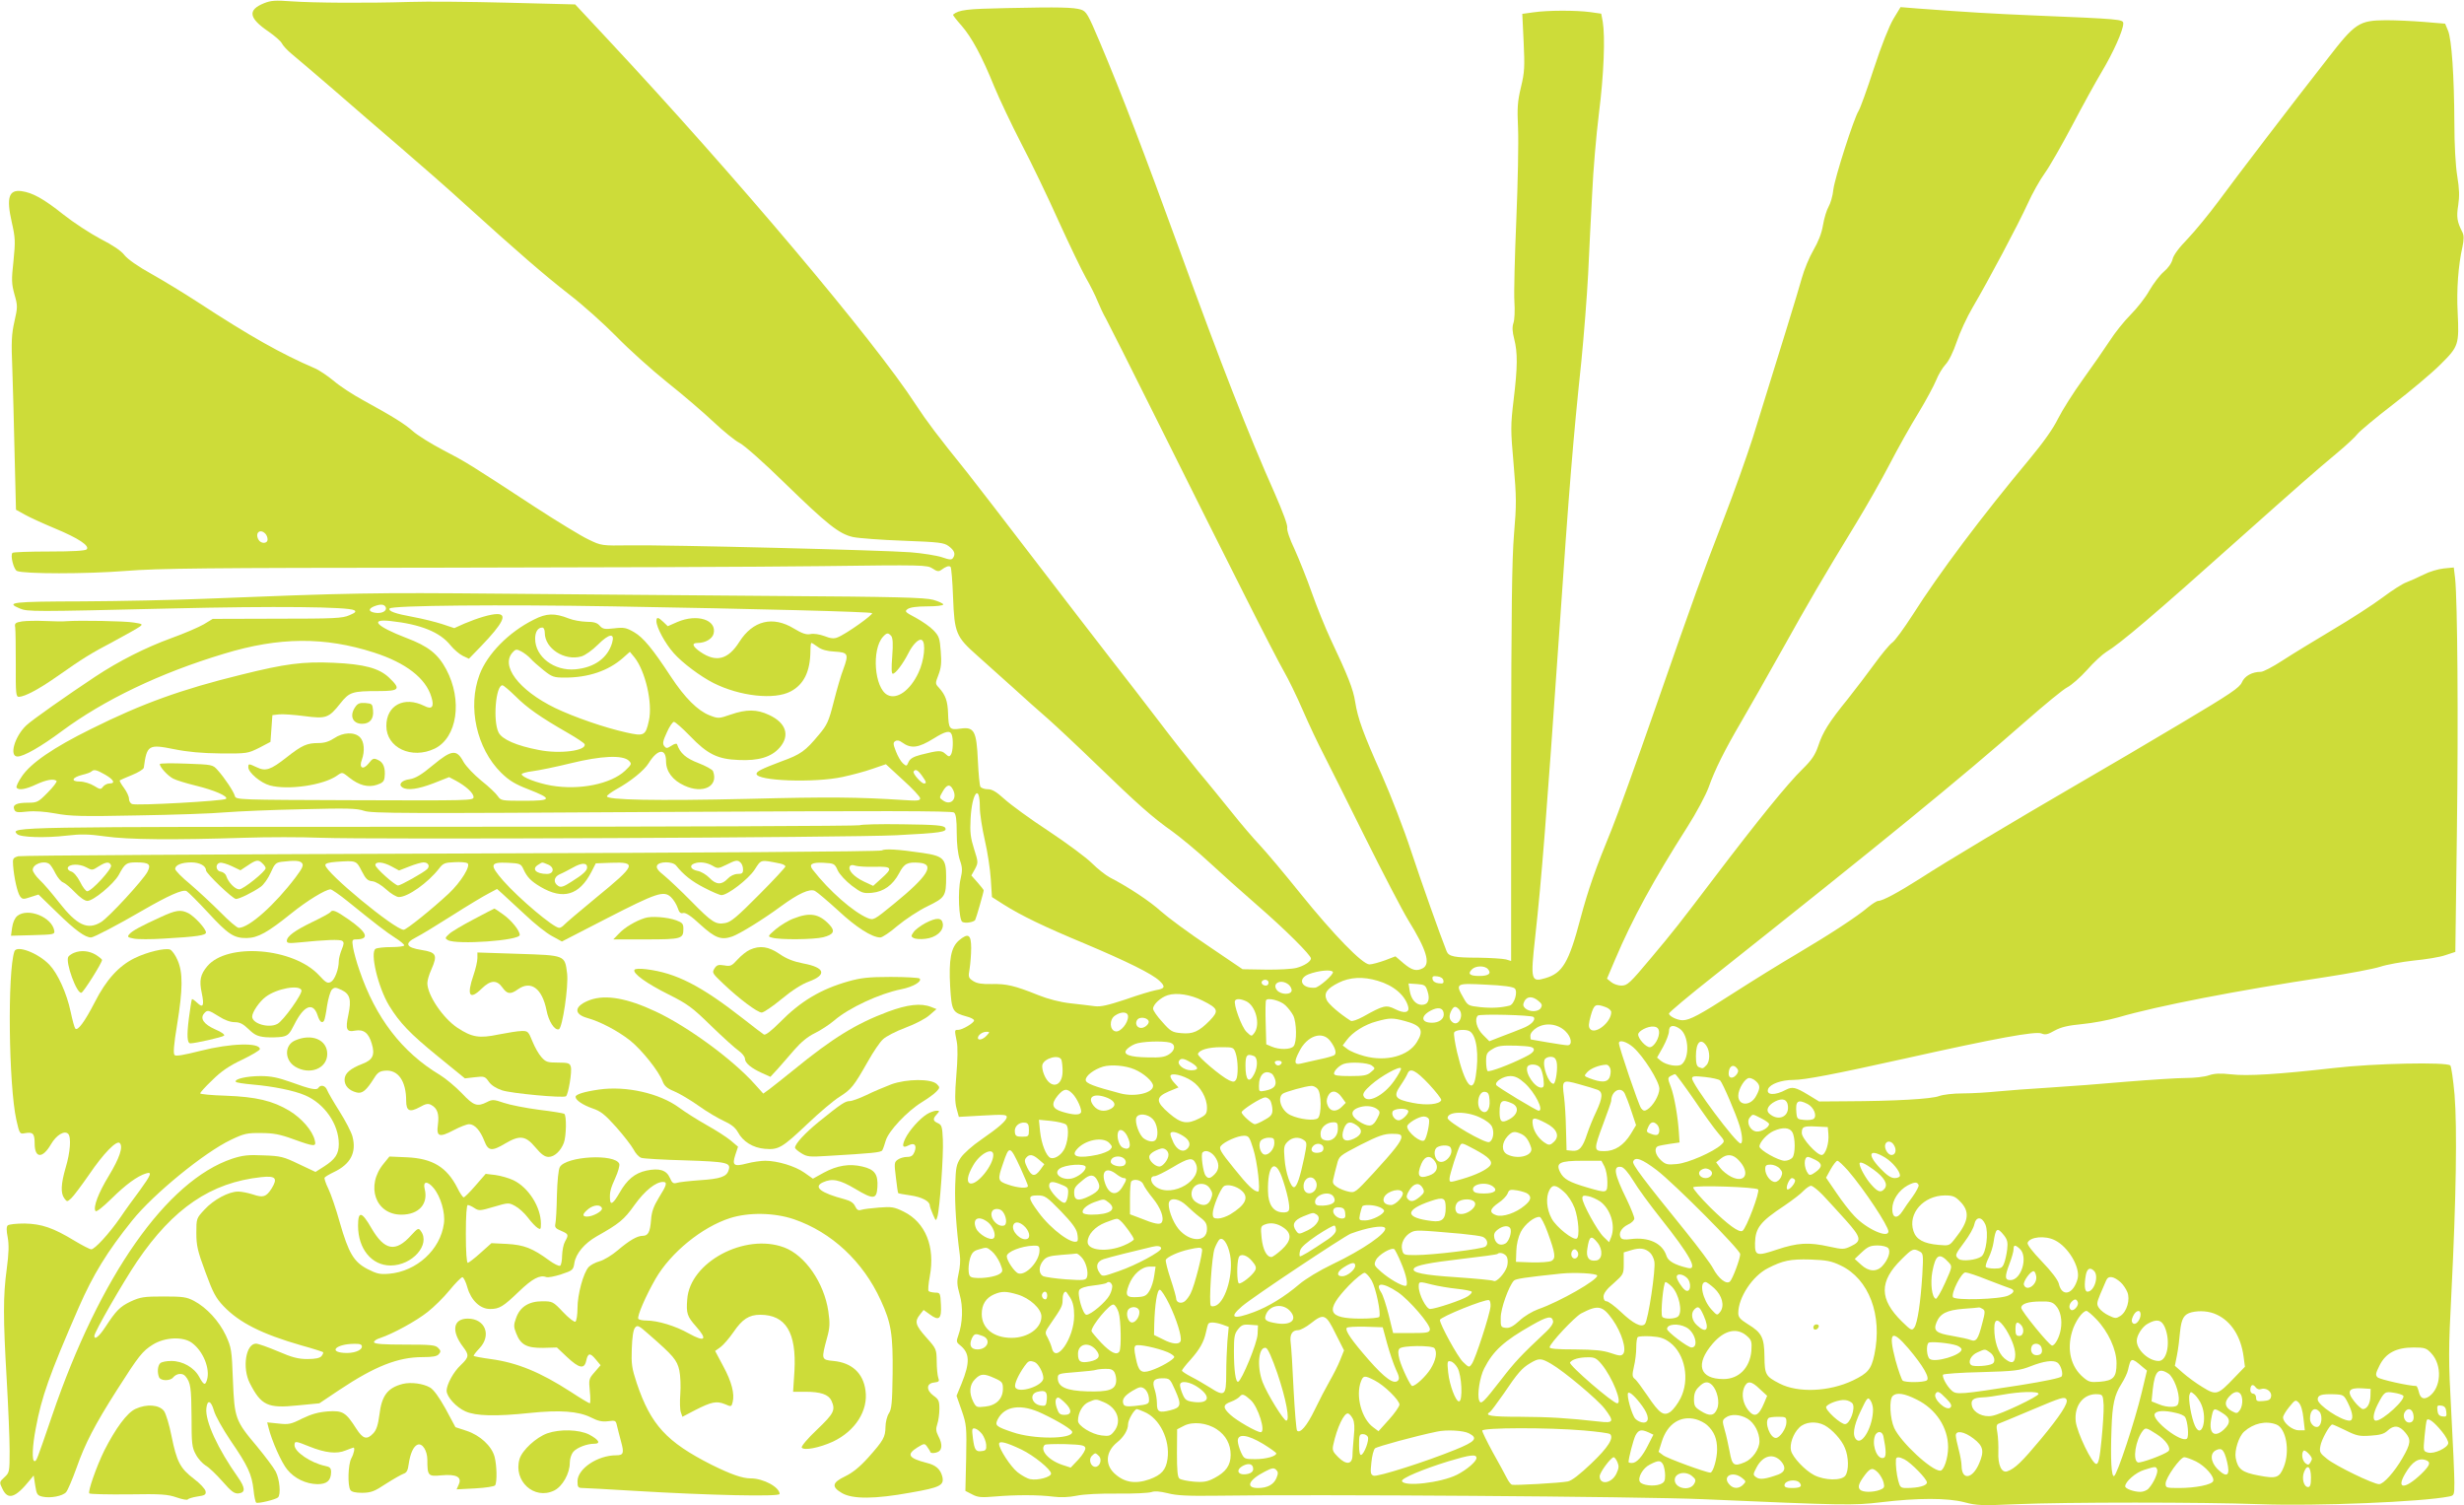 <?xml version="1.0" standalone="no"?>
<!DOCTYPE svg PUBLIC "-//W3C//DTD SVG 20010904//EN"
 "http://www.w3.org/TR/2001/REC-SVG-20010904/DTD/svg10.dtd">
<svg version="1.0" xmlns="http://www.w3.org/2000/svg"
 width="1280pt" height="782pt" viewBox="0 0 1280 782"
 preserveAspectRatio="xMidYMid meet">
<g transform="translate(0,782) scale(0.1,-0.1)"
fill="#cddc39" stroke="none">
<path d="M1371 7803 c-86 -35 -79 -77 24 -147 33 -23 64 -50 69 -61 5 -11 28
-36 51 -55 24 -19 121 -103 217 -185 95 -83 254 -220 353 -305 99 -85 250
-217 335 -295 274 -248 402 -359 535 -463 72 -55 183 -155 247 -220 64 -66
183 -173 264 -238 82 -65 190 -158 241 -206 51 -48 111 -97 135 -109 24 -12
127 -103 233 -207 223 -217 284 -266 357 -282 29 -6 147 -15 261 -19 186 -7
211 -10 235 -28 30 -22 37 -41 23 -61 -7 -11 -17 -11 -57 3 -27 9 -101 21
-164 26 -142 11 -1261 39 -1460 36 -144 -2 -146 -2 -212 30 -37 17 -163 94
-280 170 -339 222 -357 233 -478 296 -63 33 -133 77 -155 97 -43 38 -102 75
-257 160 -54 29 -124 75 -155 102 -32 26 -76 56 -98 65 -174 75 -333 164 -610
345 -71 46 -179 112 -240 146 -67 37 -121 75 -138 96 -17 23 -62 53 -125 85
-53 28 -140 85 -192 126 -104 83 -161 114 -218 122 -66 9 -80 -33 -51 -161 19
-83 19 -101 9 -202 -11 -98 -10 -118 5 -173 17 -59 17 -66 0 -141 -15 -66 -17
-104 -11 -247 3 -92 9 -295 12 -450 l7 -281 47 -26 c25 -14 95 -46 155 -71
123 -51 183 -91 165 -109 -7 -7 -71 -11 -195 -11 -101 0 -186 -3 -190 -7 -13
-12 6 -86 23 -94 36 -16 360 -16 563 0 174 14 426 16 1635 17 786 1 1677 4
1979 8 534 7 551 6 579 -12 23 -16 33 -17 45 -8 26 19 41 24 49 16 4 -3 10
-75 13 -158 7 -185 15 -205 126 -303 43 -38 125 -112 183 -164 58 -53 141
-127 185 -165 44 -39 156 -144 250 -235 214 -207 290 -275 395 -349 45 -33
131 -104 189 -158 58 -54 174 -158 256 -229 144 -125 275 -256 275 -273 0 -16
-36 -39 -75 -49 -22 -6 -94 -10 -160 -9 l-120 2 -180 122 c-99 66 -208 147
-243 178 -58 53 -170 127 -267 177 -22 12 -64 45 -93 74 -29 29 -130 104 -225
167 -95 62 -197 137 -228 165 -43 39 -65 52 -87 52 -17 0 -34 6 -39 13 -4 6
-10 66 -13 133 -7 157 -19 179 -90 169 -58 -8 -62 -3 -65 79 -2 64 -13 95 -47
133 -20 21 -20 23 -3 67 14 36 17 63 12 123 -5 68 -9 79 -38 109 -17 18 -59
47 -92 65 -55 29 -59 33 -42 45 12 9 48 14 102 14 47 0 83 4 83 10 0 5 -24 16
-52 24 -43 12 -194 16 -818 20 -421 3 -1066 9 -1435 12 -651 6 -773 4 -1545
-27 -146 -6 -426 -12 -622 -13 -366 -1 -402 -5 -325 -37 40 -17 67 -17 782 0
546 13 923 9 955 -9 12 -7 6 -13 -25 -26 -35 -16 -79 -18 -375 -18 l-335 -1
-46 -28 c-26 -15 -102 -48 -169 -72 -134 -49 -271 -118 -395 -200 -145 -96
-330 -226 -358 -253 -61 -57 -91 -162 -46 -162 32 0 123 52 229 131 220 163
511 303 844 403 285 87 522 89 779 6 165 -53 269 -133 298 -231 16 -51 3 -67
-37 -46 -105 52 -197 3 -197 -104 0 -114 132 -175 251 -118 117 57 146 251 60
412 -43 80 -93 120 -207 163 -156 60 -194 100 -83 88 156 -17 257 -57 312
-126 18 -22 46 -46 64 -55 l32 -15 63 65 c114 119 138 167 84 167 -34 0 -101
-20 -172 -50 l-51 -23 -63 21 c-34 11 -102 28 -151 37 -93 17 -130 30 -122 44
10 16 582 21 1161 11 759 -13 1333 -28 1345 -35 10 -6 -138 -111 -179 -126
-18 -8 -37 -6 -69 7 -25 9 -56 14 -72 10 -22 -4 -43 3 -86 29 -110 67 -213 41
-283 -69 -58 -92 -120 -109 -202 -53 -42 29 -48 47 -15 47 40 0 76 21 83 48
18 72 -85 105 -188 61 l-50 -22 -23 22 c-27 26 -36 27 -36 4 0 -32 46 -117 90
-166 45 -51 139 -121 206 -155 137 -69 316 -89 401 -44 69 36 102 104 103 210
0 23 2 42 5 42 3 0 18 -9 34 -21 19 -14 47 -22 87 -24 70 -4 74 -12 45 -91
-12 -30 -34 -107 -50 -170 -26 -102 -34 -120 -78 -172 -69 -83 -93 -101 -193
-137 -103 -39 -130 -52 -130 -65 0 -37 301 -48 448 -16 46 10 115 28 154 42
l70 24 89 -82 c49 -44 89 -87 89 -95 0 -13 -15 -14 -87 -9 -233 15 -383 17
-808 6 -472 -11 -739 -6 -732 14 2 6 24 22 49 36 73 40 145 98 168 136 46 74
90 79 90 9 0 -53 35 -99 95 -126 97 -45 179 -4 149 75 -3 8 -37 27 -76 42 -65
25 -95 51 -111 98 -2 5 -15 2 -29 -8 -22 -14 -27 -15 -37 -2 -10 12 -8 26 13
71 13 30 30 55 37 55 7 0 44 -33 83 -73 91 -95 144 -121 253 -125 103 -5 170
15 213 64 55 63 34 129 -55 170 -63 30 -118 30 -199 2 -62 -21 -64 -22 -110
-4 -61 24 -128 90 -201 201 -95 145 -143 203 -191 231 -40 23 -52 26 -103 20
-50 -6 -60 -4 -76 14 -13 15 -31 20 -69 20 -28 1 -69 8 -91 17 -74 29 -116 28
-182 -6 -131 -65 -242 -179 -282 -286 -63 -168 -15 -383 112 -509 41 -40 71
-59 141 -86 128 -50 124 -60 -22 -60 -116 0 -120 1 -136 24 -9 14 -47 50 -85
80 -39 32 -79 74 -93 98 -36 67 -61 64 -159 -17 -61 -51 -91 -68 -121 -73 -42
-5 -61 -28 -37 -43 26 -16 80 -9 161 22 l81 32 36 -19 c53 -29 91 -64 91 -85
0 -18 -20 -18 -617 -16 -611 2 -617 2 -623 22 -6 23 -53 94 -90 135 -25 28
-27 28 -162 33 -76 3 -138 2 -138 -2 0 -16 42 -62 70 -76 15 -8 67 -24 116
-36 99 -24 171 -56 158 -69 -11 -11 -464 -36 -487 -27 -10 3 -17 16 -17 28 0
12 -12 37 -26 56 -14 19 -24 36 -22 39 3 2 31 15 64 28 32 13 60 30 61 38 16
118 24 123 158 96 69 -14 143 -21 241 -22 138 -1 141 0 200 29 l59 31 5 69 5
70 35 4 c19 2 78 -2 131 -9 113 -15 127 -10 187 66 47 59 61 64 198 64 110 0
118 10 55 70 -52 49 -129 70 -289 77 -158 7 -250 -5 -479 -62 -310 -76 -515
-150 -778 -281 -199 -98 -316 -179 -362 -248 -18 -26 -30 -52 -27 -57 9 -16
47 -10 102 16 54 25 92 31 106 18 3 -4 -17 -31 -46 -60 -49 -50 -55 -53 -103
-53 -59 0 -81 -11 -71 -35 6 -15 15 -17 68 -11 40 4 91 0 147 -10 74 -14 135
-16 426 -10 187 3 392 10 455 16 63 5 241 13 396 16 238 6 287 5 325 -8 40
-14 212 -14 1548 -6 1134 6 1507 6 1517 -3 10 -8 14 -37 14 -105 0 -59 6 -110
16 -141 14 -40 14 -55 4 -99 -15 -62 -9 -212 9 -223 15 -9 59 -2 67 10 5 9 44
144 44 154 0 2 -14 21 -32 41 l-32 36 19 34 c17 33 17 35 -5 104 -18 57 -22
86 -18 157 7 135 48 186 48 60 0 -34 12 -111 26 -172 14 -60 28 -152 31 -202
l6 -93 61 -39 c92 -58 210 -115 419 -202 223 -94 352 -158 390 -194 33 -31 29
-41 -20 -49 -21 -4 -91 -25 -156 -48 -91 -30 -128 -39 -160 -35 -23 3 -80 10
-127 15 -53 6 -115 22 -165 42 -124 50 -168 60 -243 58 -52 -1 -77 3 -97 16
-24 16 -26 20 -18 64 4 26 8 74 8 107 0 71 -15 80 -63 40 -42 -36 -54 -99 -46
-242 8 -127 12 -133 87 -154 20 -5 37 -14 37 -20 0 -13 -61 -49 -82 -49 -20 0
-20 1 -8 -60 6 -28 5 -93 -2 -175 -8 -99 -8 -140 1 -173 l12 -44 125 7 c104 6
124 5 124 -7 0 -19 -40 -54 -134 -119 -44 -30 -90 -71 -105 -93 -23 -35 -26
-51 -29 -145 -3 -94 6 -225 24 -360 4 -24 1 -67 -6 -95 -10 -44 -9 -60 5 -110
19 -64 16 -150 -7 -214 -11 -30 -10 -35 9 -50 51 -41 53 -89 8 -200 l-26 -63
27 -77 c25 -73 26 -84 23 -247 l-4 -170 35 -18 c30 -16 48 -17 120 -11 105 9
226 9 303 -1 37 -5 80 -3 120 5 37 8 122 12 213 11 83 -1 162 3 176 8 17 6 42
4 84 -6 46 -12 102 -15 254 -13 499 8 2202 -4 2525 -18 735 -32 784 -33 926
-16 190 23 347 23 434 0 63 -17 90 -18 270 -10 258 11 964 11 1265 0 290 -11
844 12 983 40 26 5 27 8 27 72 0 37 -7 201 -16 364 -15 276 -15 320 1 630 24
477 30 850 16 1021 -7 78 -17 147 -22 152 -19 19 -398 11 -604 -13 -291 -33
-451 -43 -535 -33 -56 6 -85 5 -115 -5 -22 -8 -76 -14 -120 -14 -44 0 -181 -9
-305 -19 -124 -11 -306 -25 -405 -31 -99 -6 -220 -15 -270 -20 -49 -5 -129
-10 -177 -10 -52 0 -103 -6 -125 -14 -39 -15 -227 -26 -485 -27 l-138 -1 -59
36 c-63 38 -80 42 -113 25 -57 -31 -105 -29 -93 4 11 26 69 47 132 47 57 0
210 29 574 110 475 106 686 145 715 131 19 -8 32 -5 67 15 33 18 69 27 143 34
55 5 139 21 188 35 201 59 619 140 1076 209 124 19 252 43 285 54 33 11 111
25 173 32 63 6 137 18 165 28 l52 17 8 615 c8 604 3 1208 -9 1324 l-7 58 -52
-5 c-29 -3 -76 -17 -105 -32 -30 -15 -70 -33 -89 -40 -20 -7 -75 -42 -124 -79
-48 -36 -165 -112 -260 -168 -94 -56 -212 -128 -261 -160 -49 -32 -99 -58
-111 -58 -46 0 -85 -22 -99 -55 -12 -27 -57 -58 -307 -207 -162 -97 -409 -242
-549 -323 -330 -192 -675 -398 -814 -488 -115 -73 -196 -117 -219 -117 -7 0
-31 -15 -53 -33 -56 -48 -197 -140 -369 -242 -82 -48 -229 -139 -327 -202
-178 -115 -231 -143 -267 -143 -28 0 -71 21 -71 35 0 6 105 94 233 195 871
691 1276 1021 1621 1324 98 86 195 166 216 176 21 11 67 51 102 90 34 39 79
80 98 92 76 46 250 194 685 583 321 286 396 352 517 453 48 40 95 84 105 98
10 13 92 82 183 152 91 70 202 163 247 208 96 95 98 103 90 273 -6 116 3 241
25 339 8 39 8 58 0 75 -28 55 -32 79 -22 141 7 47 6 84 -5 151 -9 55 -15 163
-15 275 -1 244 -14 436 -33 481 l-15 36 -108 9 c-60 5 -149 9 -199 9 -140 -1
-160 -14 -303 -199 -192 -245 -472 -612 -567 -741 -49 -66 -121 -154 -160
-195 -47 -48 -75 -87 -79 -107 -5 -20 -23 -46 -46 -65 -21 -18 -54 -62 -75
-98 -20 -36 -64 -92 -97 -125 -33 -33 -82 -94 -108 -135 -27 -41 -89 -131
-139 -200 -50 -69 -108 -161 -130 -205 -26 -53 -76 -123 -148 -210 -248 -297
-470 -593 -607 -809 -44 -68 -91 -134 -107 -145 -15 -11 -55 -60 -90 -108 -35
-48 -98 -131 -140 -184 -99 -122 -130 -172 -154 -245 -16 -46 -33 -72 -81
-119 -79 -77 -235 -270 -459 -565 -183 -241 -211 -277 -327 -415 -113 -135
-124 -145 -156 -145 -16 0 -40 8 -52 18 l-22 18 42 99 c90 212 199 412 376
690 46 72 95 164 110 205 33 93 82 191 169 340 37 63 133 232 213 375 145 260
204 361 385 658 53 87 131 224 173 305 42 81 109 201 150 267 40 66 81 143 92
170 11 28 33 65 49 82 17 18 40 65 58 118 16 48 53 128 83 179 79 134 238 433
286 539 23 51 62 121 88 157 26 36 89 147 141 245 52 99 121 225 154 280 61
102 113 218 113 253 0 22 -11 23 -470 42 -212 9 -331 16 -601 36 l-86 7 -37
-61 c-22 -37 -62 -137 -102 -259 -35 -108 -71 -207 -79 -219 -24 -37 -123
-346 -131 -408 -3 -33 -15 -73 -25 -90 -10 -17 -23 -60 -29 -96 -7 -43 -25
-87 -50 -130 -21 -36 -48 -101 -60 -145 -20 -73 -113 -374 -254 -827 -31 -97
-99 -288 -152 -425 -122 -317 -140 -365 -355 -982 -98 -282 -200 -564 -225
-625 -87 -212 -123 -315 -164 -468 -60 -228 -93 -283 -181 -309 -76 -23 -79
-12 -54 213 34 309 58 617 125 1583 52 757 72 1003 115 1410 13 132 29 335 35
450 5 116 15 305 21 420 5 116 21 302 35 415 26 204 33 398 20 477 l-8 42 -56
8 c-74 10 -221 10 -296 -1 l-58 -8 7 -146 c6 -130 5 -157 -14 -235 -18 -76
-20 -107 -15 -215 3 -70 -1 -282 -9 -472 -8 -190 -13 -382 -10 -427 3 -45 1
-95 -5 -111 -7 -21 -6 -44 4 -83 18 -70 18 -144 -3 -316 -16 -134 -16 -155 0
-335 15 -173 15 -210 2 -363 -11 -133 -14 -391 -15 -1194 l0 -1023 -27 8 c-16
4 -80 8 -143 9 -125 0 -154 6 -165 33 -36 91 -130 356 -185 522 -37 113 -105
288 -150 390 -99 221 -126 296 -140 383 -10 67 -39 139 -128 327 -27 58 -71
166 -97 240 -26 74 -67 176 -90 227 -26 54 -41 100 -38 112 3 12 -23 82 -65
178 -136 305 -282 680 -492 1258 -189 519 -303 817 -417 1087 -61 144 -69 158
-97 168 -40 12 -109 14 -386 8 -209 -4 -249 -9 -279 -34 -2 -2 17 -27 43 -56
54 -62 106 -158 171 -318 26 -63 89 -196 140 -295 52 -99 139 -280 194 -403
56 -123 120 -256 142 -295 23 -40 50 -94 61 -122 11 -27 30 -68 43 -90 12 -22
129 -254 259 -515 130 -261 250 -502 267 -535 17 -33 105 -208 196 -390 91
-181 183 -359 204 -395 21 -36 65 -126 97 -200 32 -74 80 -175 106 -225 25
-49 123 -244 216 -432 94 -189 195 -383 225 -432 96 -155 118 -228 76 -251
-33 -17 -56 -11 -100 26 l-42 36 -55 -21 c-31 -11 -67 -21 -80 -21 -36 0 -186
154 -360 370 -82 102 -176 214 -210 250 -34 36 -99 112 -145 170 -47 58 -125
155 -176 215 -50 61 -142 178 -204 260 -63 83 -176 229 -251 325 -75 96 -255
331 -401 521 -145 190 -300 390 -343 445 -154 191 -209 264 -266 351 -217 335
-937 1188 -1602 1900 l-168 180 -352 9 c-193 5 -421 7 -506 4 -225 -7 -500 -5
-615 3 -84 6 -107 5 -144 -10z m7 -2755 c7 -7 12 -20 12 -30 0 -24 -36 -24
-48 0 -18 34 9 57 36 30z m626 -383 c7 -20 -22 -34 -57 -28 -33 6 -35 20 -4
33 33 13 54 12 61 -5z m826 -132 c0 -82 103 -148 190 -123 19 5 58 33 86 61
59 59 89 62 74 10 -23 -79 -92 -129 -191 -138 -110 -10 -209 65 -209 159 0 35
14 58 37 58 8 0 13 -12 13 -27z m1800 -17 c8 -11 10 -41 5 -105 -5 -63 -4 -91
3 -91 14 0 53 52 80 105 23 47 56 80 71 70 22 -13 12 -108 -18 -170 -43 -92
-112 -141 -161 -115 -68 36 -83 236 -23 302 20 22 27 22 43 4z m-1875 -116
c11 -13 42 -40 68 -61 45 -36 54 -39 112 -39 121 0 225 35 301 102 l36 32 24
-29 c57 -72 95 -238 75 -328 -17 -79 -25 -83 -118 -62 -113 25 -271 80 -369
127 -191 93 -288 223 -218 292 13 14 19 14 42 2 15 -8 36 -24 47 -36z m-77
-197 c60 -60 128 -108 271 -190 47 -27 86 -53 88 -59 11 -34 -130 -52 -238
-30 -116 22 -191 55 -209 91 -30 59 -15 245 20 245 6 0 36 -26 68 -57z m2266
-199 c9 -24 7 -87 -4 -104 -7 -12 -12 -12 -29 4 -21 19 -34 19 -128 -5 -38
-10 -55 -20 -63 -37 -10 -23 -11 -24 -30 -7 -11 10 -27 38 -36 62 -15 38 -15
46 -3 53 9 6 21 4 34 -6 48 -35 85 -30 166 20 61 38 84 43 93 20z m-1677 -136
c16 -16 14 -19 -20 -52 -74 -69 -237 -102 -383 -77 -74 13 -154 44 -154 59 0
5 26 12 58 16 31 4 120 22 197 41 159 39 270 44 302 13z m-2723 -71 c46 -26
58 -47 25 -47 -12 0 -27 -8 -34 -17 -11 -15 -15 -15 -47 5 -20 12 -52 22 -73
22 -49 0 -42 21 13 35 22 5 44 13 48 18 12 11 26 8 68 -16z m4245 -6 c23 -32
26 -41 11 -41 -14 0 -60 52 -54 62 9 15 22 8 43 -21z m161 -72 c26 -48 -11
-88 -53 -56 -18 12 -18 14 0 45 21 37 38 41 53 11z m2780 -934 c19 -22 3 -35
-45 -35 -50 0 -62 11 -39 34 19 20 68 21 84 1z m-806 -14 c7 -11 -72 -81 -93
-82 -70 -5 -93 46 -33 70 50 19 118 26 126 12z m574 -44 c3 -15 -2 -18 -25
-15 -17 2 -29 10 -31 21 -3 15 2 18 25 15 17 -2 29 -10 31 -21z m-341 -2 c82
-24 141 -74 158 -133 9 -33 -19 -39 -68 -14 -46 23 -60 20 -165 -39 -31 -17
-58 -26 -65 -22 -57 36 -116 87 -125 108 -16 35 0 59 62 90 58 29 127 33 203
10z m-567 -10 c0 -8 -6 -15 -14 -15 -17 0 -28 14 -19 24 12 12 33 6 33 -9z
m103 -9 c9 -7 17 -21 17 -30 0 -25 -57 -25 -77 1 -27 35 21 59 60 29z m723
-36 c14 -43 3 -70 -30 -70 -31 0 -56 29 -63 74 l-6 37 44 -3 c40 -3 45 -6 55
-38z m453 15 c17 -17 -2 -82 -27 -89 -43 -11 -92 -14 -152 -8 -62 7 -65 8 -87
47 -44 77 -42 78 115 70 91 -4 142 -11 151 -20z m-1622 -63 c82 -41 86 -53 38
-103 -57 -58 -88 -72 -149 -66 -46 4 -55 9 -98 58 -27 29 -48 60 -48 69 0 22
40 59 76 70 46 15 120 3 181 -28z m1744 -1 c20 -16 22 -23 13 -38 -14 -21 -60
-21 -82 0 -11 12 -11 19 -3 36 14 26 42 27 72 2z m-1518 -2 c50 -23 76 -120
43 -165 -14 -19 -15 -19 -40 5 -26 24 -70 146 -60 163 7 11 28 10 57 -3z m204
-21 c14 -13 32 -36 41 -53 18 -36 20 -139 2 -160 -15 -18 -74 -19 -114 -2
l-28 12 -3 110 c-2 61 -1 114 2 119 9 15 75 -2 100 -26z m1662 -9 c18 -6 31
-18 31 -27 0 -53 -84 -119 -110 -87 -9 11 -8 27 4 70 17 58 24 62 75 44z
m-839 -39 c0 -25 -26 -43 -61 -43 -63 0 -59 41 6 69 34 14 55 4 55 -26z m78
28 c30 -30 -1 -94 -33 -68 -18 15 -19 34 -5 61 12 22 21 24 38 7z m-1718 -39
c0 -34 -39 -81 -64 -77 -32 5 -35 61 -4 82 33 23 68 21 68 -5z m2106 -2 c15
-14 -12 -42 -57 -59 -24 -10 -73 -29 -108 -42 l-64 -25 -34 34 c-32 32 -44 80
-26 99 10 10 279 3 289 -7z m-2000 -19 c8 -13 -16 -38 -38 -38 -23 0 -34 25
-19 44 12 14 47 11 57 -6z m1332 -2 c86 -23 101 -48 62 -110 -44 -72 -160
-103 -273 -72 -34 9 -73 25 -87 36 l-25 19 21 28 c30 41 94 81 155 97 69 19
83 19 147 2z m833 -52 c33 -31 39 -74 12 -74 -10 0 -56 7 -103 15 -47 8 -86
15 -87 15 -2 0 -3 9 -3 20 0 12 13 29 33 41 45 28 108 21 148 -17z m487 -1 c5
-31 -25 -83 -48 -83 -20 0 -60 44 -60 66 0 18 50 44 80 41 17 -1 26 -9 28 -24z
m109 12 c46 -33 52 -149 9 -184 -18 -15 -79 -5 -108 18 l-20 17 31 55 c17 31
31 68 31 82 0 31 23 36 57 12z m-1091 -13 c35 -23 48 -121 30 -234 -15 -96
-57 -41 -97 127 -11 48 -18 93 -15 101 6 15 63 19 82 6z m-2511 -22 c-18 -20
-45 -27 -45 -12 0 15 24 32 44 32 18 0 19 -1 1 -20z m1784 -26 c25 -32 36 -63
24 -74 -4 -5 -39 -15 -78 -23 -38 -9 -82 -18 -97 -22 -35 -9 -37 9 -8 64 40
80 118 107 159 55z m-831 -10 c30 -9 28 -40 -5 -61 -21 -14 -46 -18 -109 -16
-94 1 -133 15 -112 40 7 9 26 22 43 29 31 14 143 18 183 8z m2407 -25 c53 -47
135 -177 135 -215 0 -33 -33 -90 -63 -108 -14 -9 -21 -7 -32 7 -13 18 -115
317 -115 338 0 20 41 8 75 -22z m379 9 c20 -29 20 -82 0 -102 -18 -18 -17 -18
-38 -10 -12 5 -16 20 -16 58 0 72 25 96 54 54z m-896 -19 c2 -11 -14 -25 -50
-42 -76 -38 -180 -77 -190 -71 -4 3 -8 25 -8 50 0 39 4 47 33 64 27 17 46 20
122 18 73 -3 90 -6 93 -19z m-1549 -20 c13 -39 14 -118 2 -138 -8 -12 -14 -13
-36 -3 -40 18 -166 125 -162 137 7 21 54 35 119 35 65 0 66 0 77 -31z m95 -15
c20 -8 21 -56 1 -94 -26 -51 -45 -33 -45 44 0 55 8 64 44 50z m-1000 -20 c3
-9 6 -35 6 -58 0 -84 -64 -97 -96 -19 -8 19 -12 42 -9 52 11 35 88 55 99 25z
m2572 -9 c8 -31 -4 -115 -16 -115 -25 0 -59 92 -46 125 3 8 17 15 30 15 19 0
27 -7 32 -25z m-1898 -5 c41 -25 41 -40 -1 -40 -36 0 -74 30 -62 49 9 16 26
13 63 -9z m470 -2 c-3 -7 -11 -13 -18 -13 -7 0 -15 6 -17 13 -3 7 4 12 17 12
13 0 20 -5 18 -12z m468 -13 c19 -15 19 -15 -5 -35 -19 -17 -38 -20 -107 -20
-64 0 -84 3 -84 13 0 15 26 41 50 50 33 12 126 7 146 -8z m-1233 -20 c48 -20
97 -63 97 -86 0 -37 -94 -59 -170 -39 -140 37 -180 52 -180 70 0 22 42 54 90
69 42 12 116 6 163 -14z m2107 10 c7 -8 15 -35 18 -60 4 -37 2 -45 -12 -45
-33 0 -84 75 -72 107 7 18 51 17 66 -2z m366 -9 c3 -13 0 -34 -6 -46 -13 -24
-43 -24 -104 -1 -28 11 -28 12 -11 31 18 20 62 37 97 39 11 1 20 -9 24 -23z
m658 -24 c-18 -27 -44 -27 -44 0 0 35 20 52 39 33 12 -12 13 -20 5 -33z
m-1781 -36 c-55 -79 -143 -123 -160 -79 -5 12 7 29 39 57 50 45 151 101 156
86 2 -5 -14 -34 -35 -64z m180 -18 c37 -40 66 -77 64 -83 -8 -22 -76 -29 -149
-14 -92 18 -102 33 -62 91 16 23 32 51 36 61 13 32 43 17 111 -55z m-816 54
c6 -4 14 -19 18 -33 7 -30 -8 -46 -53 -55 -31 -6 -32 -5 -32 25 0 58 30 86 67
63z m-416 -37 c45 -29 79 -89 79 -139 0 -31 -5 -38 -40 -56 -63 -32 -94 -27
-156 26 -71 61 -72 84 -3 114 l51 21 -21 23 c-12 12 -21 28 -21 35 0 21 66 6
111 -24z m2609 -97 c49 -73 106 -152 126 -175 35 -41 35 -41 15 -60 -40 -37
-172 -95 -230 -100 -50 -5 -59 -2 -83 20 -30 28 -37 64 -14 73 8 3 36 8 62 12
l49 7 -3 45 c-5 85 -24 195 -42 243 -17 44 -17 48 -2 57 10 5 20 10 24 10 4 0
48 -60 98 -132z m-879 85 c53 -48 101 -143 72 -143 -11 0 -213 122 -220 133
-10 17 36 47 73 47 25 0 45 -10 75 -37z m1015 14 c14 -15 83 -176 101 -236 15
-50 17 -91 5 -91 -23 0 -252 307 -252 338 0 12 13 13 68 7 37 -4 72 -12 78
-18z m186 -4 c22 -20 23 -35 2 -74 -28 -56 -94 -56 -94 -1 0 35 35 92 57 92 9
0 25 -7 35 -17z m-824 -44 c30 -11 28 -41 -6 -114 -16 -33 -37 -85 -47 -115
-23 -71 -41 -92 -78 -88 l-29 3 -3 110 c-1 61 -6 136 -10 167 -12 88 -9 90 77
66 40 -11 83 -24 96 -29z m-1454 5 c21 -21 22 -136 2 -153 -18 -15 -95 -6
-142 16 -46 21 -71 87 -41 111 13 10 120 40 149 41 9 1 24 -6 32 -15z m-1273
-25 c25 -25 52 -86 44 -99 -8 -14 -42 -12 -95 4 -55 16 -62 40 -25 85 31 36
47 39 76 10z m2869 1 c6 -12 22 -53 35 -93 l24 -72 -27 -45 c-37 -60 -83 -90
-138 -90 -56 0 -56 7 -4 146 22 59 40 110 40 115 0 51 49 78 70 39z m-1470
-20 l21 -29 -21 -21 c-27 -27 -58 -26 -72 5 -8 19 -8 31 0 50 16 34 46 32 72
-5z m768 -16 c4 -48 -18 -75 -43 -54 -30 25 -15 103 19 98 17 -2 22 -11 24
-44z m-1983 12 c39 -17 45 -40 16 -56 -34 -18 -68 -12 -90 16 -37 47 4 69 74
40z m845 -15 c5 -11 10 -32 10 -48 0 -22 -8 -33 -40 -50 -21 -13 -45 -23 -51
-23 -14 0 -69 49 -69 62 0 12 102 77 122 77 10 1 22 -8 28 -18z m2688 -27 c6
-58 -53 -80 -98 -38 -18 17 -5 43 31 62 39 20 64 11 67 -24z m-1433 14 c39
-18 31 -59 -17 -84 -38 -20 -48 -11 -48 40 0 59 13 68 65 44z m1535 -3 c31
-16 50 -59 33 -76 -6 -6 -28 -9 -49 -7 -36 3 -39 5 -42 36 -6 63 7 73 58 47z
m-2232 -30 c12 -10 11 -18 -3 -44 -21 -42 -39 -47 -81 -25 -61 33 -65 67 -8
83 34 10 73 4 92 -14z m157 -5 c7 -12 -30 -50 -49 -50 -20 0 -39 27 -32 45 6
17 71 21 81 5z m373 -35 c31 -14 57 -34 63 -49 13 -29 5 -71 -15 -79 -21 -8
-216 105 -216 125 0 35 96 37 168 3z m-1699 -9 c23 -24 31 -81 16 -105 -9 -16
-37 -13 -62 4 -25 17 -49 85 -40 109 10 25 60 20 86 -8z m3161 4 c22 -11 40
-24 40 -29 0 -18 -40 -42 -66 -39 -33 4 -54 49 -34 73 16 19 13 19 60 -5z
m-1727 -4 c6 -15 -11 -96 -23 -109 -16 -18 -89 40 -90 71 0 16 59 52 86 52 12
0 24 -6 27 -14z m607 -20 c57 -29 74 -67 43 -97 -16 -16 -25 -19 -39 -11 -35
19 -65 59 -71 96 -7 44 3 45 67 12z m-2492 -8 c18 -15 10 -99 -13 -134 -18
-29 -49 -46 -68 -39 -22 9 -47 72 -54 137 l-6 61 63 -6 c35 -4 70 -12 78 -19z
m-193 -28 c0 -33 -2 -35 -35 -35 -30 0 -36 4 -38 24 -4 29 22 53 53 49 16 -2
20 -11 20 -38z m1605 5 c0 -40 -32 -68 -68 -58 -16 4 -22 13 -22 34 0 32 31
59 67 59 20 0 23 -5 23 -35z m98 19 c33 -23 28 -49 -14 -69 -44 -21 -67 -7
-58 34 13 52 34 62 72 35z m1560 4 c14 -14 16 -44 3 -52 -5 -4 -21 -2 -35 4
-23 8 -25 12 -14 35 12 27 27 32 46 13z m890 -48 c5 -49 -15 -110 -35 -110
-25 0 -103 86 -103 114 0 33 8 37 75 34 l60 -3 3 -35z m-187 8 c16 -29 16
-113 0 -132 -8 -9 -25 -16 -40 -16 -32 0 -131 56 -131 74 0 22 40 66 74 81 48
21 83 18 97 -7z m-3456 -18 c26 -51 15 -81 -24 -61 -18 10 -31 55 -23 79 7 22
31 12 47 -18z m291 -1 c36 -22 43 -49 19 -69 -21 -18 -51 -3 -69 34 -9 19 -16
39 -16 45 0 17 30 13 66 -10z m1757 10 c23 -11 38 -31 51 -71 13 -41 -68 -64
-124 -35 -31 16 -30 60 2 95 24 25 36 27 71 11z m-623 -16 c0 -22 -37 -69
-147 -189 -93 -100 -94 -102 -129 -94 -19 4 -46 15 -59 24 -21 14 -24 22 -18
44 3 15 11 47 18 72 11 45 12 45 123 103 93 47 122 57 163 57 39 0 49 -3 49
-17z m-770 -60 c22 -68 39 -223 26 -223 -22 0 -54 31 -126 121 -70 86 -79 103
-68 116 18 22 87 53 120 53 25 0 29 -6 48 -67z m110 29 c0 -33 -32 -67 -54
-59 -21 8 -31 54 -16 72 7 8 25 15 41 15 25 0 29 -4 29 -28z m154 15 c16 -12
16 -17 1 -91 -21 -100 -37 -148 -51 -153 -18 -6 -46 75 -51 148 -5 58 -3 69
16 88 24 24 59 27 85 8z m-1010 -16 c15 -17 15 -20 2 -34 -9 -8 -38 -20 -66
-26 -95 -20 -138 -10 -108 26 42 52 139 71 172 34z m4076 -12 c14 -25 6 -49
-14 -49 -19 0 -40 36 -32 56 8 21 34 17 46 -7z m-2965 -14 c0 -13 -8 -21 -24
-23 -32 -5 -48 12 -31 33 18 22 55 15 55 -10z m786 -6 c76 -41 96 -63 79 -85
-19 -22 -74 -48 -142 -68 -69 -20 -68 -20 -68 2 0 18 43 153 55 172 9 14 10
14 76 -21z m-126 10 c20 -31 -25 -86 -59 -73 -22 8 -31 51 -16 69 14 17 66 20
75 4z m-1465 -38 c0 -24 -29 -61 -47 -61 -22 0 -53 29 -53 50 0 15 24 32 60
43 19 6 40 -11 40 -32z m-769 -68 c21 -47 39 -89 39 -94 0 -14 -52 -11 -103 7
-54 18 -56 25 -27 108 33 98 36 97 91 -21z m-141 67 c0 -53 -82 -155 -119
-148 -22 5 -16 42 15 95 35 61 104 96 104 53z m1149 -6 c26 -34 27 -68 1 -94
-23 -23 -34 -25 -47 -7 -13 15 -26 111 -16 120 14 15 42 6 62 -19z m3485 -8
c38 -24 76 -70 76 -93 0 -7 -12 -13 -27 -13 -19 0 -41 14 -75 50 -72 75 -58
107 26 56z m-4397 -10 l28 -24 -21 -29 c-28 -38 -45 -35 -67 10 -15 30 -16 41
-7 52 17 21 35 19 67 -9z m451 -10 c2 -9 -4 -19 -12 -22 -24 -9 -66 4 -66 21
0 35 71 37 78 1z m3184 7 c62 -65 35 -123 -39 -86 -20 10 -46 31 -57 46 l-21
29 24 19 c32 26 63 24 93 -8z m-1577 -7 c20 -31 8 -60 -32 -73 -53 -19 -65 0
-39 62 18 42 48 46 71 11z m1975 9 c38 -19 38 -38 1 -64 -22 -16 -31 -18 -38
-8 -23 29 -24 87 -1 87 5 0 22 -7 38 -15z m-3218 -20 c38 -83 -120 -178 -205
-122 -31 20 -37 57 -9 57 9 0 51 21 92 45 85 51 106 55 122 20z m2395 -34 c91
-70 433 -413 433 -436 0 -24 -39 -128 -53 -142 -18 -18 -60 15 -88 68 -11 22
-75 108 -142 191 -222 274 -279 350 -273 364 10 27 45 14 123 -45z m-272 19
c8 -16 15 -52 15 -80 0 -59 -1 -59 -104 -29 -95 28 -123 44 -141 79 -25 49 -3
60 115 60 l99 0 16 -30z m1266 -22 c84 -98 209 -287 209 -315 0 -38 -113 12
-176 79 -23 23 -65 78 -94 121 l-54 79 24 44 c14 24 29 44 35 44 6 0 31 -24
56 -52z m132 6 c56 -41 76 -76 57 -99 -19 -23 -35 -18 -70 22 -28 31 -60 89
-60 108 0 14 29 1 73 -31z m-4093 13 c0 -18 -28 -43 -62 -56 -51 -19 -111 18
-75 47 29 23 137 30 137 9z m3605 -7 c15 -17 16 -24 7 -45 -7 -14 -20 -25 -31
-25 -24 0 -51 36 -51 67 0 19 6 23 28 23 16 0 37 -9 47 -20z m-2587 -42 c27
-75 45 -155 38 -174 -4 -10 -16 -14 -37 -12 -46 4 -71 43 -72 109 -3 133 35
174 71 77z m1827 -22 c23 -39 87 -126 141 -194 154 -194 197 -272 142 -259
-68 16 -103 36 -111 63 -21 66 -93 99 -186 87 -29 -4 -46 -2 -51 7 -14 22 2
51 36 68 19 8 34 23 34 32 0 9 -17 52 -38 96 -68 138 -74 179 -30 172 13 -2
36 -28 63 -72z m403 52 c15 -15 -2 -38 -28 -38 -26 0 -43 23 -28 38 7 7 19 12
28 12 9 0 21 -5 28 -12z m-3088 -18 c14 -11 31 -20 38 -20 17 0 15 -10 -8 -47
-30 -49 -70 -39 -90 22 -21 63 9 85 60 45z m-100 -31 c21 -38 12 -56 -42 -83
-56 -28 -78 -23 -78 18 0 26 6 34 48 68 34 29 56 28 72 -3z m1140 -23 c0 -50
-62 -63 -68 -15 -4 36 23 62 49 49 10 -6 19 -21 19 -34z m2484 25 c8 -12 -30
-58 -40 -49 -9 10 12 58 25 58 5 0 12 -4 15 -9z m-3385 -23 c5 -13 27 -45 50
-73 40 -49 60 -102 46 -125 -8 -14 -39 -8 -112 22 l-53 20 0 82 c0 46 3 86 7
89 15 16 54 6 62 -15z m-423 -3 c32 -13 35 -17 32 -51 -2 -21 -9 -39 -16 -42
-18 -6 -82 62 -82 87 0 25 17 27 66 6z m4451 -2 c2 -5 -12 -32 -31 -59 -20
-27 -44 -61 -53 -76 -27 -42 -53 -37 -53 11 0 47 33 97 80 123 36 19 51 19 57
1z m-3681 -18 c14 -21 14 -30 4 -55 -14 -34 -42 -39 -78 -14 -41 28 -22 94 28
94 20 0 35 -8 46 -25z m165 -11 c39 -35 18 -75 -61 -123 -19 -11 -47 -21 -62
-21 -23 0 -28 4 -28 26 0 31 38 125 57 141 17 14 67 2 94 -23z m940 14 c10
-19 8 -25 -15 -45 -31 -26 -49 -29 -64 -10 -8 9 -5 21 10 45 23 37 52 41 69
10z m364 9 c28 -21 9 -37 -46 -37 -36 0 -51 4 -56 16 -12 32 65 48 102 21z
m369 -28 c21 -18 43 -52 56 -85 20 -56 27 -148 11 -158 -18 -11 -106 59 -130
103 -27 49 -32 112 -12 149 16 30 34 28 75 -9z m1009 12 c11 -11 -61 -202 -81
-215 -18 -11 -75 31 -166 120 -53 53 -93 100 -90 106 8 12 324 2 337 -11z
m336 -29 c25 -27 79 -85 119 -130 82 -92 85 -109 25 -137 -34 -16 -41 -16
-110 -1 -108 24 -165 20 -271 -15 -107 -36 -116 -33 -115 34 2 78 26 110 153
194 41 28 86 62 99 77 14 14 31 26 39 26 8 0 36 -22 61 -48z m-2182 12 c6 -18
-37 -64 -61 -64 -32 0 -47 19 -35 42 18 33 87 49 96 22z m650 -6 c20 -16 16
-34 -17 -61 -45 -38 -113 -61 -147 -50 -38 13 -35 32 11 64 22 14 43 37 48 49
7 20 13 22 50 16 23 -4 48 -12 55 -18z m-1008 -17 c14 -25 -5 -41 -55 -44 -29
-1 -39 2 -42 14 -8 42 77 69 97 30z m-1419 -72 c57 -59 81 -91 86 -116 4 -19
4 -37 1 -40 -24 -23 -137 60 -202 149 -56 76 -57 88 -5 88 38 0 47 -6 120 -81z
m2802 50 c54 -39 81 -124 58 -185 l-11 -27 -29 28 c-32 31 -110 173 -110 200
0 14 6 16 31 11 17 -3 44 -16 61 -27z m1868 2 c55 -54 49 -104 -23 -194 -30
-39 -31 -39 -87 -34 -77 7 -116 28 -130 72 -30 91 52 184 163 185 40 0 53 -5
77 -29z m-2670 -36 c0 -58 -18 -75 -72 -68 -141 17 -143 57 -5 104 66 22 77
17 77 -36z m-1749 27 c43 -36 4 -62 -92 -62 -21 0 -40 4 -43 9 -10 15 18 41
59 56 51 18 49 18 76 -3z m402 -14 c19 -18 50 -46 70 -61 30 -22 37 -34 37
-62 0 -70 -90 -69 -148 1 -32 39 -58 114 -49 139 10 26 54 17 90 -17z m1495
20 c25 -25 -44 -77 -83 -62 -21 8 -19 51 3 63 23 14 65 14 80 -1z m-494 -28
c14 -5 26 -14 26 -20 0 -18 -63 -50 -98 -50 -33 0 -33 1 -27 33 4 17 9 35 12
40 6 10 57 9 87 -3z m-176 -32 c3 -22 -1 -28 -17 -28 -26 0 -52 27 -44 46 3 9
15 14 32 12 20 -2 27 -9 29 -30z m-1780 9 c20 -24 25 -66 9 -73 -35 -13 -82
44 -62 75 9 15 40 14 53 -2z m1631 -16 c27 -17 4 -58 -45 -82 -46 -22 -47 -22
-61 -3 -23 32 -12 55 37 75 53 21 51 21 69 10z m1200 -91 c41 -112 44 -137 21
-150 -11 -6 -57 -9 -103 -8 l-82 3 2 57 c1 34 10 72 23 98 21 41 73 82 99 78
7 -2 25 -37 40 -78z m-2906 50 c27 -22 43 -68 29 -82 -16 -16 -79 20 -92 52
-21 51 15 68 63 30z m688 8 c21 -18 69 -85 69 -96 0 -5 -23 -20 -52 -32 -85
-36 -188 -27 -188 18 0 38 38 80 92 101 64 24 61 24 79 9z m4493 -20 c17 -41
4 -147 -21 -165 -25 -19 -101 -27 -118 -13 -21 18 -20 21 30 88 25 33 48 74
51 91 9 43 40 42 58 -1z m-4996 -5 c28 -24 38 -61 18 -69 -32 -12 -84 40 -72
72 7 19 30 18 54 -3z m1352 -12 c42 -30 38 -67 -11 -112 -23 -21 -48 -39 -54
-39 -25 0 -44 37 -51 97 -6 60 -5 63 17 72 30 12 66 6 99 -18z m270 -12 c0
-11 -16 -30 -37 -44 -98 -66 -146 -95 -151 -91 -2 3 -2 16 2 30 4 16 33 42 88
79 46 30 86 53 91 50 4 -2 7 -13 7 -24z m255 12 c14 -24 -116 -114 -274 -189
-67 -32 -139 -76 -171 -103 -76 -65 -159 -116 -236 -145 -110 -41 -132 -30
-62 30 55 48 528 362 564 377 86 32 168 46 179 30z m650 -1 c11 -18 -6 -70
-25 -80 -26 -14 -49 -2 -57 28 -4 19 -1 30 17 44 25 20 55 24 65 8z m-255 -29
c52 -5 103 -12 112 -16 24 -10 32 -38 14 -51 -19 -13 -274 -44 -363 -44 -60 0
-63 1 -69 27 -9 33 12 73 46 91 25 13 32 13 260 -7z m2820 -8 c18 -23 21 -37
17 -73 -3 -25 -10 -57 -16 -72 -9 -24 -16 -28 -50 -28 -22 0 -42 4 -45 8 -3 5
4 27 15 49 11 22 22 58 25 79 11 75 19 81 54 37z m265 -26 c69 -34 132 -140
118 -199 -22 -83 -82 -99 -98 -26 -5 19 -37 62 -87 114 -52 54 -78 89 -75 98
12 31 91 39 142 13z m-4285 -76 c18 -94 -20 -234 -71 -262 -12 -6 -25 -7 -29
-2 -11 11 5 261 20 298 6 16 16 35 22 43 18 22 46 -15 58 -77z m1910 62 c28
-36 24 -87 -8 -91 -38 -6 -54 16 -46 62 10 66 20 72 54 29z m-2900 -39 c0 -55
-70 -132 -110 -119 -19 6 -60 66 -60 89 0 23 75 53 138 55 28 1 32 -2 32 -25z
m632 11 c2 -16 -131 -88 -222 -119 -80 -28 -83 -29 -96 -11 -25 34 -17 62 19
74 26 9 163 43 252 64 28 7 46 4 47 -8z m3777 1 c14 -17 0 -60 -31 -93 -30
-32 -71 -29 -110 7 l-33 30 37 35 c31 29 45 35 82 35 25 0 48 -6 55 -14z m683
-3 c45 -40 9 -163 -48 -163 -30 0 -31 17 -4 88 11 29 20 61 20 72 0 24 8 25
32 3z m-5340 -13 c14 -11 33 -39 43 -62 16 -40 15 -43 -1 -55 -20 -15 -89 -26
-130 -21 -24 2 -30 8 -32 33 -2 16 1 47 7 67 9 30 19 40 44 47 44 13 42 13 69
-9z m1092 11 c7 -11 -39 -193 -59 -230 -7 -15 -21 -33 -29 -40 -19 -16 -46 -8
-46 13 0 8 -13 54 -29 102 -16 48 -27 92 -25 99 6 15 65 42 119 54 54 12 63
12 69 2z m1033 -68 c30 -69 40 -123 24 -123 -21 0 -85 37 -126 73 -36 32 -39
36 -28 60 13 29 83 70 97 57 4 -5 20 -35 33 -67z m1294 50 c9 -8 20 -28 23
-46 8 -39 -32 -307 -49 -325 -18 -20 -61 2 -126 64 -32 30 -65 54 -73 54 -10
0 -16 9 -16 24 0 17 16 39 53 70 51 46 52 47 52 103 l0 57 40 12 c43 13 71 10
96 -13z m-374 1 c8 -21 -13 -42 -28 -27 -13 13 -5 43 11 43 6 0 13 -7 17 -16z
m1775 5 c19 -10 20 -17 14 -122 -9 -143 -25 -252 -42 -274 -12 -17 -17 -14
-64 32 -118 116 -119 208 -2 323 56 56 62 58 94 41z m-4353 -31 c23 -24 37
-79 27 -104 -6 -15 -19 -16 -108 -10 -56 4 -110 12 -120 17 -23 13 -23 51 1
80 16 20 32 25 93 30 40 3 76 6 80 7 4 1 16 -8 27 -20z m2210 0 c5 -13 4 -35
-1 -50 -13 -36 -55 -81 -69 -72 -7 4 -93 12 -193 19 -171 11 -234 24 -221 45
10 17 77 30 255 51 96 11 177 22 179 25 12 12 43 1 50 -18z m-1325 -19 c20
-23 24 -35 16 -49 -14 -26 -71 -71 -84 -67 -11 4 -12 106 -1 135 8 22 43 13
69 -19z m3620 -8 c18 -20 18 -22 -20 -106 -21 -47 -43 -84 -48 -82 -20 7 -29
79 -18 140 17 91 37 102 86 48z m-562 -15 c147 -70 218 -258 175 -463 -16 -76
-34 -97 -111 -134 -123 -59 -286 -66 -382 -16 -72 37 -77 46 -78 140 -1 99
-14 124 -86 168 -40 25 -50 36 -50 58 0 80 73 192 154 233 78 40 117 48 221
45 84 -3 109 -8 157 -31z m-2522 -1 c0 -21 -41 -55 -67 -55 -33 0 -28 25 10
48 39 25 57 27 57 7z m-1044 -52 c-3 -25 -14 -60 -24 -77 -15 -26 -25 -32 -61
-34 -59 -4 -68 7 -47 62 21 56 67 96 108 96 l31 0 -7 -47z m4882 25 c27 -27 1
-108 -34 -108 -15 0 -18 35 -8 89 7 32 22 39 42 19z m-300 -30 c5 -42 -50 -80
-64 -43 -7 16 36 75 51 71 6 -1 11 -14 13 -28z m-3452 -21 c22 -40 49 -171 39
-188 -4 -5 -46 -9 -95 -9 -175 0 -189 40 -63 172 37 38 74 67 82 66 9 -2 25
-20 37 -41z m1171 27 c7 -21 -196 -137 -306 -175 -30 -11 -73 -36 -98 -60 -33
-30 -51 -39 -71 -37 -25 3 -27 6 -26 53 0 47 41 162 68 192 10 10 56 17 246
37 71 7 183 1 187 -10z m2029 -23 c55 -21 107 -41 117 -44 25 -9 21 -22 -10
-37 -41 -20 -281 -27 -288 -8 -9 23 44 128 65 128 10 0 62 -17 116 -39z
m-1564 12 c28 -25 21 -85 -8 -65 -16 11 -44 55 -44 69 0 18 30 16 52 -4z
m2255 -25 c12 -11 27 -33 34 -50 16 -38 -2 -102 -36 -124 -22 -14 -27 -14 -60
2 -20 9 -43 27 -51 39 -13 19 -12 27 6 71 12 27 25 59 31 72 11 27 39 23 76
-10z m-5240 -14 c3 -9 -2 -32 -13 -52 -19 -36 -97 -102 -120 -102 -19 0 -50
109 -37 129 7 10 33 19 73 23 34 4 65 10 68 13 10 10 23 5 29 -11z m1665 2
c29 -7 86 -17 126 -21 39 -4 74 -11 77 -15 3 -4 -6 -15 -20 -24 -28 -19 -169
-66 -196 -66 -20 0 -59 76 -59 116 0 28 2 28 72 10z m1243 -10 c37 -38 57
-130 33 -154 -15 -15 -74 -16 -83 -2 -10 16 6 180 17 180 5 0 20 -11 33 -24z
m220 -8 c42 -39 55 -92 31 -123 -16 -20 -16 -19 -45 12 -46 50 -66 143 -31
143 6 0 26 -15 45 -32z m-1643 -21 c59 -40 171 -170 166 -194 -3 -16 -15 -18
-97 -18 l-94 0 -23 94 c-13 51 -30 104 -39 117 -35 53 8 54 87 1z m-1188 -62
c38 -78 67 -171 59 -192 -8 -19 -44 -16 -93 10 l-45 22 1 54 c3 105 15 181 29
181 7 0 29 -34 49 -75z m-787 50 c63 -19 123 -74 123 -114 0 -61 -70 -111
-155 -111 -93 0 -155 49 -155 124 0 49 21 83 64 102 40 17 62 17 123 -1z m153
-5 c0 -11 -4 -20 -9 -20 -14 0 -23 18 -16 30 10 17 25 11 25 -10z m120 -12
c14 -23 20 -51 20 -93 0 -117 -96 -254 -116 -167 -4 15 -14 39 -22 54 -15 25
-14 29 14 69 58 84 64 95 64 125 0 27 6 44 17 44 2 0 12 -15 23 -32z m2183
-45 c-3 -40 -79 -274 -97 -298 -14 -20 -15 -20 -46 10 -27 25 -120 195 -120
218 0 15 235 110 255 103 6 -2 9 -16 8 -33z m3051 22 c6 -17 -21 -48 -35 -40
-13 8 -11 29 3 43 16 16 25 15 32 -3z m-115 -17 c25 -26 35 -76 26 -125 -7
-41 -30 -83 -45 -83 -14 0 -160 179 -160 196 0 21 36 33 102 33 46 1 61 -3 77
-21z m-4868 -36 c12 -37 15 -185 4 -203 -14 -21 -45 -6 -94 45 -28 30 -51 58
-51 61 0 29 97 145 115 138 8 -2 20 -21 26 -41z m892 6 c37 -43 5 -73 -67 -63
-63 10 -72 18 -58 50 22 48 89 55 125 13z m-786 6 c9 -23 -14 -64 -36 -64 -22
0 -35 48 -19 68 15 17 47 15 55 -4z m2460 -49 c47 -67 74 -155 55 -178 -10
-12 -20 -11 -64 4 -41 14 -84 18 -185 19 -93 0 -133 3 -133 11 0 19 130 158
164 176 88 46 111 41 163 -32z m474 19 c31 -70 14 -95 -35 -49 -28 25 -34 63
-14 83 20 20 28 14 49 -34z m1449 36 c13 -8 13 -17 -3 -76 -21 -82 -31 -96
-60 -85 -12 5 -54 14 -94 21 -86 14 -101 27 -83 71 19 46 54 63 139 70 42 3
78 6 81 7 3 1 12 -3 20 -8z m589 -52 c63 -65 106 -159 106 -230 0 -73 -16 -90
-87 -96 -48 -4 -58 -1 -86 23 -64 54 -86 143 -58 237 15 52 54 108 75 108 5 0
28 -19 50 -42z m231 24 c0 -29 -26 -59 -40 -46 -8 8 -8 18 1 37 14 31 39 36
39 9z m395 -1 c76 -35 126 -114 140 -218 l7 -53 -56 -58 c-85 -89 -93 -92
-164 -48 -32 19 -78 53 -102 74 l-42 37 11 55 c6 30 13 85 16 122 7 68 20 91
60 101 43 10 92 6 130 -12z m-4577 -99 l44 -87 -20 -50 c-11 -28 -36 -77 -55
-110 -19 -33 -54 -100 -77 -148 -41 -85 -76 -125 -92 -109 -4 4 -12 100 -18
212 -5 113 -12 222 -15 244 -6 43 7 66 39 66 11 0 41 16 65 35 68 54 79 49
129 -53z m1130 65 c2 -11 -12 -33 -36 -55 -130 -122 -163 -157 -233 -248 -94
-121 -106 -133 -115 -109 -11 29 3 121 26 166 47 92 103 143 246 224 82 47
106 52 112 22z m2353 -44 c34 -56 52 -109 47 -143 -4 -33 -21 -35 -56 -6 -32
28 -52 87 -52 155 0 56 22 54 61 -6z m825 12 c31 -74 13 -175 -32 -175 -52 0
-114 57 -114 105 0 28 29 74 58 89 46 26 71 20 88 -19z m-4896 14 l33 -12 -7
-75 c-3 -41 -6 -117 -6 -169 0 -113 -8 -120 -83 -72 -29 18 -73 44 -99 57 -27
14 -48 28 -48 32 0 4 20 30 44 56 49 55 70 93 81 144 4 19 9 38 12 43 6 10 35
9 73 -4z m4148 -1 c20 -20 15 -58 -8 -58 -16 0 -20 7 -20 35 0 37 8 43 28 23z
m-3965 -48 c-1 -45 -82 -241 -101 -248 -13 -4 -22 59 -22 159 0 73 3 91 21
113 18 23 28 27 63 24 l41 -3 -2 -45z m2226 35 c46 -23 68 -105 28 -105 -19 0
-127 82 -127 96 0 26 57 31 99 9z m-1553 -85 c13 -47 33 -106 45 -133 17 -35
20 -50 11 -59 -21 -21 -67 11 -153 109 -88 101 -122 150 -113 165 3 5 46 7 96
6 l91 -3 23 -85z m1872 37 c21 -19 23 -29 20 -75 -8 -88 -65 -146 -145 -146
-125 0 -148 77 -56 184 62 72 129 86 181 37z m-3974 3 c47 -17 27 -70 -26 -70
-34 0 -45 21 -30 56 13 27 19 28 56 14z m3571 -34 c79 -60 104 -193 55 -290
-14 -28 -37 -58 -51 -69 -36 -26 -58 -11 -121 83 -28 41 -57 81 -66 87 -13 11
-14 20 -4 64 7 28 12 72 12 98 0 26 3 51 8 55 4 4 35 6 68 4 49 -3 69 -10 99
-32z m1239 -31 c77 -91 113 -154 95 -166 -17 -11 -110 -12 -125 -1 -5 4 -22
51 -37 105 -39 149 -21 165 67 62z m252 15 c13 -5 24 -14 24 -20 0 -30 -140
-71 -166 -49 -15 12 -19 70 -6 83 8 9 113 -1 148 -14z m-4473 -22 c27 -32 17
-51 -32 -61 -48 -9 -61 -1 -61 40 0 52 55 65 93 21z m372 -12 c19 -8 35 -20
35 -25 0 -13 -73 -55 -123 -71 -50 -16 -63 -4 -77 67 -9 43 -9 57 0 63 14 9
111 -12 165 -34z m4540 24 c8 -26 -1 -40 -26 -40 -22 0 -34 22 -25 45 8 22 44
18 51 -5z m-3153 -4 c15 -22 7 -63 -21 -108 -25 -39 -77 -88 -95 -88 -9 0 -53
92 -66 138 -8 31 -8 47 0 56 13 17 171 18 182 2z m-816 -131 c45 -133 66 -245
46 -245 -14 0 -99 138 -123 200 -31 82 -21 186 17 178 10 -2 32 -52 60 -133z
m5994 105 c58 -62 52 -179 -11 -224 -28 -19 -46 -11 -54 25 -4 16 -10 29 -13
29 -37 0 -190 34 -201 45 -12 12 -10 21 10 61 32 65 87 94 177 94 58 0 67 -3
92 -30z m-2292 4 c22 -15 30 -48 13 -58 -18 -12 -96 -17 -110 -8 -21 15 -3 52
32 67 40 18 38 18 65 -1z m-2018 -61 c56 -68 110 -203 81 -203 -22 0 -253 199
-245 212 10 16 47 27 91 27 36 1 46 -4 73 -36z m-262 2 c66 -38 240 -184 278
-233 51 -67 47 -76 -28 -67 -171 19 -257 24 -410 25 -154 0 -189 6 -158 25 6
4 37 46 70 93 74 110 97 136 140 161 45 27 56 26 108 -4z m3071 -15 l24 -20
-27 -113 c-35 -147 -128 -429 -144 -435 -14 -4 -19 89 -13 248 4 122 15 174
51 230 16 25 32 59 35 75 14 63 17 64 74 15z m-5754 24 c19 -8 45 -55 45 -83
0 -41 -132 -83 -146 -47 -6 15 15 62 48 109 20 28 26 31 53 21z m2196 -29 c23
-39 29 -175 8 -175 -17 0 -49 84 -56 150 -6 57 -4 62 12 58 11 -1 27 -17 36
-33z m3116 27 c18 -11 32 -57 23 -72 -5 -8 -86 -25 -217 -46 -308 -48 -330
-50 -354 -28 -26 23 -52 72 -45 83 3 4 92 11 198 13 176 5 199 8 258 31 66 26
115 33 137 19z m-4897 -52 c6 -12 10 -33 8 -48 -5 -42 -39 -53 -150 -50 -108
3 -153 23 -153 69 0 23 4 24 94 31 52 4 99 9 105 12 6 2 28 5 48 5 28 1 40 -4
48 -19z m5475 -6 c27 -18 58 -99 53 -141 -2 -23 -8 -29 -34 -31 -18 -2 -49 4
-69 13 l-38 15 6 61 c11 97 30 117 82 83z m-6097 -24 c38 -17 42 -23 42 -54 0
-52 -34 -87 -92 -93 -44 -5 -47 -4 -62 25 -23 45 -20 89 9 117 29 30 46 31
103 5z m1973 -11 c51 -26 129 -103 129 -126 -1 -10 -25 -45 -55 -78 l-54 -60
-28 21 c-60 44 -92 163 -63 238 12 31 19 32 71 5z m-1037 -49 c35 -78 32 -92
-24 -106 -59 -15 -70 -9 -70 36 0 20 -5 51 -11 69 -16 46 -6 61 39 61 38 0 40
-2 66 -60z m124 10 c65 -47 51 -83 -27 -73 -37 5 -45 11 -57 39 -8 18 -14 40
-14 49 0 26 53 18 98 -15z m2666 15 c27 -28 41 -90 26 -124 -15 -37 -39 -40
-86 -10 -29 18 -34 26 -34 60 0 29 7 47 25 64 28 29 47 31 69 10z m248 -21
l38 -35 -15 -36 c-29 -70 -51 -79 -84 -38 -27 35 -35 80 -21 116 16 38 37 37
82 -7z m2603 0 c26 9 57 -12 53 -37 -2 -17 -11 -23 -40 -25 -33 -3 -38 0 -38
17 0 12 -7 21 -15 21 -8 0 -15 8 -15 18 0 28 13 35 27 16 7 -10 19 -14 28 -10z
m-5777 -43 c4 -35 1 -37 -75 -45 -39 -4 -53 -1 -57 10 -9 24 4 43 47 69 36 21
44 23 62 11 11 -8 21 -27 23 -45z m6346 7 c-1 -40 -18 -68 -39 -68 -7 0 -28
18 -45 40 -41 52 -30 72 39 68 l46 -3 -1 -37z m-6876 -17 c-3 -32 -6 -36 -28
-33 -50 5 -66 61 -20 72 40 10 51 1 48 -39z m3093 -35 c36 -49 39 -86 6 -86
-13 0 -32 9 -42 20 -18 20 -47 124 -37 134 8 8 39 -21 73 -68z m1579 39 c26
-26 31 -38 22 -47 -21 -21 -93 46 -77 72 10 16 19 12 55 -25z m480 24 c0 -13
-194 -106 -241 -114 -47 -9 -96 16 -105 51 -8 32 7 43 56 45 19 0 67 7 105 14
87 16 185 19 185 4z m846 -56 c33 -78 0 -183 -34 -109 -18 40 -36 141 -28 161
6 17 7 17 28 -1 11 -11 27 -33 34 -51z m212 27 c2 -20 -4 -44 -12 -55 -14 -19
-17 -19 -43 -5 -36 20 -40 46 -12 76 33 36 63 28 67 -16z m836 20 c17 -17
-106 -130 -141 -130 -19 0 -16 35 8 83 34 66 38 70 84 62 22 -3 44 -10 49 -15z
m-5987 -23 c39 -35 80 -167 52 -167 -20 0 -125 60 -157 90 -41 37 -40 53 2 68
19 7 39 19 46 27 13 16 23 13 57 -18z m3461 2 c99 -49 162 -145 162 -247 0
-57 -22 -122 -41 -122 -46 0 -205 148 -239 222 -22 49 -27 147 -8 166 20 20
61 14 126 -19z m970 -29 c1 -30 -4 -111 -11 -180 -9 -95 -16 -125 -27 -125
-22 0 -100 162 -107 221 -9 85 43 148 117 141 23 -2 25 -6 28 -57z m1270 10
c26 -52 29 -90 7 -90 -43 0 -165 81 -165 110 0 23 19 29 85 27 49 -2 51 -3 73
-47z m-6666 3 c38 -36 37 -63 -1 -63 -25 0 -31 6 -41 35 -11 32 -8 55 8 55 3
0 19 -12 34 -27z m4198 -35 c0 -85 -54 -184 -85 -158 -24 20 -17 71 21 150 33
70 37 74 50 56 8 -11 14 -33 14 -48z m1005 52 c11 -18 -33 -85 -134 -207 -95
-114 -133 -152 -173 -166 -30 -11 -50 33 -47 100 1 32 -1 77 -5 100 -7 37 -5
44 11 49 10 4 86 35 168 70 156 66 170 70 180 54z m-5001 -14 c70 -29 95 -99
54 -151 -19 -24 -26 -27 -65 -22 -52 6 -123 50 -123 76 0 41 23 83 54 97 39
17 40 17 80 0z m3890 -8 c15 -24 -12 -102 -38 -106 -21 -4 -109 76 -99 91 10
16 67 37 97 34 16 -1 34 -10 40 -19z m2342 -76 l7 -62 -32 0 c-33 0 -81 39
-81 67 0 8 14 32 32 54 31 38 33 39 50 22 11 -12 20 -41 24 -81z m742 35 c3
-25 0 -28 -20 -25 -17 2 -24 11 -26 31 -3 25 0 28 20 25 17 -2 24 -11 26 -31z
m-7292 -11 c86 -41 154 -83 154 -95 0 -38 -200 -39 -310 -1 -86 29 -93 35 -77
67 37 71 124 82 233 29z m527 10 c81 -33 136 -145 122 -245 -8 -57 -31 -83
-94 -106 -75 -26 -132 -16 -183 32 -49 47 -43 113 15 160 34 27 57 64 57 94 0
23 33 79 46 79 3 0 19 -6 37 -14z m5603 -7 c41 -25 43 -51 8 -84 -49 -46 -80
-23 -68 49 12 65 12 65 60 35z m502 9 c16 -16 15 -63 -2 -77 -17 -14 -46 10
-46 39 0 45 23 63 48 38z m488 -12 c7 -29 -1 -46 -21 -46 -21 0 -35 31 -24 52
14 26 38 22 45 -6z m-1232 4 c21 -4 42 -14 47 -21 14 -23 21 -101 10 -112 -26
-26 -181 93 -168 127 7 18 50 21 111 6z m-4276 -31 c8 -17 10 -44 5 -89 -3
-36 -7 -81 -7 -100 -1 -48 -32 -52 -75 -9 -27 27 -31 36 -25 63 19 89 57 170
78 163 6 -2 17 -14 24 -28z m2050 1 c36 -22 62 -72 62 -117 0 -41 -36 -92 -76
-109 -57 -24 -66 -17 -79 56 -7 36 -18 87 -26 113 -13 46 -12 50 6 63 27 20
74 17 113 -6z m-210 -33 c37 -34 52 -71 52 -127 0 -48 -21 -120 -35 -120 -22
0 -224 74 -245 90 l-24 18 17 54 c29 92 97 136 177 115 19 -5 46 -19 58 -30z
m412 14 c0 -31 -34 -81 -55 -81 -30 0 -60 81 -38 103 3 4 26 7 50 7 41 0 43
-2 43 -29z m3404 -46 c21 -25 36 -53 34 -63 -4 -24 -73 -56 -104 -48 -26 7
-26 7 -19 84 4 42 9 80 12 85 7 13 38 -10 77 -58z m-6363 10 c47 -31 72 -77
72 -133 0 -54 -25 -89 -84 -120 -36 -19 -55 -23 -107 -19 -34 3 -68 10 -75 16
-10 7 -13 44 -13 133 l1 123 35 18 c46 24 120 16 171 -18z m3157 21 c39 -21
89 -75 106 -118 20 -47 21 -118 2 -144 -20 -27 -107 -25 -162 3 -48 25 -111
92 -120 127 -8 34 11 89 43 120 30 30 87 35 131 12z m2347 4 c51 -20 72 -137
39 -220 -23 -57 -38 -63 -131 -45 -86 16 -108 33 -119 91 -7 39 16 112 44 137
48 43 112 58 167 37z m361 -31 c56 -28 71 -31 128 -27 50 3 71 9 89 26 32 30
61 28 92 -10 31 -36 29 -57 -15 -133 -41 -71 -98 -135 -121 -135 -30 0 -224
94 -270 131 -37 29 -41 36 -35 67 5 33 49 112 62 112 4 0 35 -14 70 -31z
m-7084 -19 c10 -14 20 -39 21 -55 2 -25 -2 -31 -22 -33 -32 -5 -39 5 -47 67
-6 48 -5 53 11 50 10 -2 26 -15 37 -29z m3125 19 c70 -6 132 -14 137 -19 21
-20 -10 -69 -97 -152 -62 -59 -102 -90 -123 -94 -41 -8 -276 -21 -290 -17 -6
2 -18 18 -27 36 -9 18 -41 77 -72 132 -30 55 -55 106 -55 113 0 16 342 17 527
1z m2976 -19 c48 -30 78 -74 61 -89 -21 -18 -144 -63 -158 -58 -29 11 -12 118
26 165 14 17 18 16 71 -18z m-3572 4 c49 -25 33 -43 -71 -85 -152 -62 -406
-143 -425 -135 -15 6 -17 15 -11 68 3 35 12 68 19 74 9 9 214 65 322 87 49 11
138 6 166 -9z m933 5 l25 -12 -26 -51 c-31 -63 -61 -96 -85 -96 -10 0 -18 2
-18 5 0 20 25 116 36 138 16 30 30 33 68 16z m1220 -21 c15 -73 15 -106 2
-111 -30 -12 -60 52 -49 104 7 36 40 40 47 7z m468 -11 c51 -39 57 -65 29
-130 -35 -81 -90 -88 -91 -12 0 17 -7 55 -15 85 -8 30 -15 63 -15 73 0 28 44
21 92 -16z m-3146 8 c7 -18 -19 -88 -35 -93 -7 -2 -11 15 -11 52 0 50 2 56 20
56 11 0 23 -7 26 -15z m-544 -36 c37 -23 68 -45 68 -49 0 -15 -54 -30 -109
-30 -56 0 -58 1 -74 35 -9 20 -17 47 -17 60 0 39 50 33 132 -16z m-1256 -29
c66 -32 154 -104 154 -125 0 -18 -69 -37 -108 -29 -16 3 -46 20 -66 36 -37 30
-96 121 -96 147 0 18 38 8 116 -29z m332 8 c2 -10 -14 -36 -36 -60 l-40 -42
-43 14 c-72 24 -119 77 -92 104 4 4 52 5 107 4 86 -3 101 -6 104 -20z m5931
-71 c18 -74 0 -87 -50 -38 -36 37 -40 83 -6 98 29 14 41 1 56 -60z m441 14 c0
-3 -4 -12 -9 -20 -8 -12 -12 -12 -25 -2 -17 14 -22 52 -9 65 7 7 43 -29 43
-43z m-6300 14 c16 -19 3 -55 -20 -55 -23 0 -36 36 -20 55 7 8 16 15 20 15 4
0 13 -7 20 -15z m1960 -9 c0 -18 -50 -61 -101 -87 -84 -42 -276 -64 -286 -33
-5 14 109 62 242 103 113 34 145 38 145 17z m1583 -18 c26 -31 21 -54 -15 -68
-67 -24 -97 -28 -115 -14 -17 12 -17 15 2 51 33 63 88 76 128 31z m-851 -3 c9
-21 8 -32 -5 -60 -25 -52 -87 -61 -87 -14 0 20 58 98 73 99 4 0 13 -11 19 -25z
m1491 14 c35 -18 117 -102 117 -120 0 -17 -43 -29 -107 -29 -29 0 -33 4 -42
38 -9 35 -14 82 -12 110 1 15 16 15 44 1z m1515 -11 c49 -25 97 -80 89 -102
-7 -19 -92 -36 -177 -36 -67 0 -70 1 -70 23 0 30 76 137 97 137 9 0 36 -10 61
-22z m1196 6 c25 -10 19 -27 -26 -71 -85 -81 -132 -81 -84 1 37 64 71 85 110
70z m-3964 -23 c5 -11 10 -36 10 -56 0 -30 -5 -37 -27 -46 -33 -12 -93 -5
-104 13 -13 21 15 72 52 90 44 23 56 23 69 -1z m-2130 -22 c0 -12 -9 -21 -25
-25 -53 -13 -72 19 -25 43 29 14 50 7 50 -18z m121 -47 c-14 -34 -47 -52 -96
-52 -67 0 -49 42 35 85 38 20 47 21 59 10 11 -11 12 -19 2 -43z m4575 44 c6
-15 -18 -70 -44 -98 -8 -10 -28 -18 -43 -18 -34 0 -79 16 -79 29 0 24 55 72
98 85 60 19 62 19 68 2z m799 -42 c0 -37 -4 -49 -15 -49 -22 0 -34 45 -21 78
17 44 36 28 36 -29z m-2247 24 c11 -13 24 -35 27 -50 6 -24 3 -29 -20 -38 -35
-13 -88 -13 -102 1 -14 14 -7 34 25 77 29 38 41 40 70 10z m-968 -16 c19 -16
21 -22 11 -40 -22 -40 -101 -25 -101 20 0 36 55 49 90 20z m260 -10 c21 -17
21 -19 5 -35 -21 -21 -49 -22 -69 -1 -44 44 14 76 64 36z m299 -25 c15 -19 4
-27 -41 -27 -26 0 -38 4 -38 14 0 26 60 35 79 13z"/>
<path d="M9420 924 c0 -17 22 -14 28 4 2 7 -3 12 -12 12 -9 0 -16 -7 -16 -16z"/>
<path d="M115 4592 c-36 -6 -40 -10 -36 -32 2 -14 3 -100 3 -192 -1 -151 1
-168 16 -168 31 1 103 39 200 107 137 96 171 117 296 183 61 33 120 66 131 74
18 13 16 15 -30 22 -46 8 -280 12 -350 7 -16 -2 -66 -1 -110 1 -44 2 -98 1
-120 -2z"/>
<path d="M1846 4148 c-32 -45 -15 -88 35 -88 40 0 61 25 57 69 -3 34 -5 36
-40 39 -28 2 -40 -2 -52 -20z"/>
<path d="M1736 3985 c-26 -17 -50 -25 -81 -25 -60 0 -86 -11 -167 -75 -83 -65
-108 -73 -154 -51 -43 20 -44 20 -44 0 0 -27 64 -81 111 -94 95 -26 280 1 350
51 27 19 27 19 64 -11 51 -40 97 -52 143 -37 30 10 38 18 40 41 5 45 -6 76
-34 88 -23 11 -28 9 -49 -18 -29 -36 -52 -24 -35 20 16 44 12 94 -10 116 -29
29 -88 26 -134 -5z"/>
<path d="M4466 3533 c-4 -4 -980 -8 -2169 -8 -2238 0 -2246 0 -2208 -38 17
-17 146 -21 256 -8 77 9 114 8 202 -4 118 -17 355 -19 723 -7 118 4 296 4 395
0 264 -10 2756 1 2990 13 234 12 268 17 255 39 -8 12 -46 16 -222 18 -118 2
-217 -1 -222 -5z"/>
<path d="M4580 3402 c-9 -6 -961 -12 -2235 -16 -1222 -4 -2234 -10 -2250 -14
-27 -8 -30 -12 -27 -48 5 -64 22 -140 36 -160 12 -16 17 -17 55 -4 l41 13 98
-95 c92 -90 144 -128 175 -128 14 0 140 66 267 140 135 78 209 111 229 101 10
-6 60 -56 111 -111 105 -114 135 -134 202 -133 58 1 108 29 230 127 83 67 178
125 205 126 6 0 47 -28 89 -62 147 -119 199 -159 247 -190 26 -16 47 -34 47
-39 0 -5 -30 -9 -67 -9 -38 0 -74 -4 -82 -9 -30 -19 13 -201 71 -296 54 -88
108 -145 252 -262 l141 -115 52 6 c49 6 53 4 72 -23 13 -19 39 -35 69 -45 47
-16 316 -41 332 -31 12 8 33 131 25 154 -5 18 -14 21 -67 21 -53 0 -63 3 -85
28 -14 15 -35 52 -47 82 -21 52 -24 55 -57 54 -19 0 -72 -9 -119 -18 -100 -21
-138 -15 -214 35 -76 51 -156 170 -156 232 0 14 9 45 21 71 33 75 26 89 -51
101 -82 13 -91 34 -28 66 24 12 108 63 188 114 80 51 165 102 189 114 l43 23
27 -24 c14 -13 67 -62 117 -108 49 -47 113 -98 142 -113 l51 -28 233 120 c261
134 296 145 333 111 14 -13 29 -38 35 -55 8 -25 15 -32 29 -28 13 3 41 -15 89
-60 77 -70 108 -82 166 -62 39 14 161 89 253 157 90 66 149 93 176 80 12 -6
66 -52 121 -102 93 -87 176 -140 219 -140 10 0 51 27 90 61 40 33 109 79 155
101 92 45 97 52 97 154 0 93 -14 107 -121 123 -129 19 -197 23 -214 13z
m-3216 -68 c9 -8 16 -19 16 -24 0 -17 -116 -110 -137 -110 -22 0 -57 36 -68
70 -3 10 -16 20 -28 22 -27 4 -30 41 -4 46 9 2 37 -6 62 -18 l44 -21 38 25
c44 30 56 32 77 10z m205 2 c9 -11 2 -26 -33 -73 -108 -143 -242 -263 -296
-263 -9 0 -51 36 -95 81 -44 44 -115 110 -157 146 -43 35 -78 71 -78 79 0 20
33 34 84 34 43 0 76 -18 76 -41 0 -16 139 -149 156 -149 17 0 87 34 128 63 16
11 39 44 52 73 20 46 27 53 56 57 69 8 96 7 107 -7z m310 -41 c21 -41 31 -51
56 -53 17 -2 47 -20 72 -43 24 -22 53 -39 65 -39 47 0 151 74 208 147 22 29
31 32 81 34 30 2 61 -1 67 -5 20 -12 -34 -99 -97 -158 -87 -81 -220 -188 -234
-188 -46 0 -407 298 -407 336 0 9 18 14 58 17 103 7 103 7 131 -48z m1969 43
c7 -7 12 -22 12 -35 0 -19 -5 -23 -28 -23 -17 0 -38 -10 -52 -25 -31 -33 -60
-32 -95 5 -16 16 -43 33 -62 36 -35 7 -44 28 -17 38 28 11 65 6 95 -11 27 -16
30 -16 71 4 51 26 60 27 76 11z m205 -4 c15 -3 27 -10 27 -15 0 -5 -62 -72
-138 -148 -112 -113 -145 -141 -174 -146 -50 -9 -68 2 -178 114 -52 53 -115
112 -139 132 -32 25 -43 40 -38 52 9 23 81 23 99 1 38 -48 82 -83 147 -116 40
-21 80 -38 89 -38 32 0 139 82 172 132 35 54 28 53 133 32z m-3797 -2 c6 -4
21 -26 32 -49 12 -23 30 -44 40 -47 11 -4 38 -27 61 -51 26 -27 51 -45 65 -45
31 0 136 87 163 135 32 60 40 65 91 65 67 0 78 -10 58 -49 -22 -42 -201 -237
-241 -261 -70 -43 -125 -17 -219 103 -35 45 -80 98 -100 116 -20 19 -36 43
-36 52 0 30 57 51 86 31z m321 -8 c6 -17 -101 -134 -124 -134 -7 0 -24 22 -37
49 -15 29 -34 51 -47 54 -11 3 -19 12 -17 19 7 20 59 22 95 3 31 -17 33 -17
65 4 40 25 57 26 65 5z m1457 -5 l39 -21 54 21 c30 12 63 21 73 21 25 0 35
-19 19 -35 -18 -18 -138 -85 -151 -85 -16 0 -118 91 -118 106 0 20 40 17 84
-7z m685 -14 c19 -42 40 -63 89 -92 117 -69 201 -44 264 77 l23 45 79 3 c137
5 130 -12 -77 -181 -84 -69 -159 -133 -166 -141 -8 -9 -19 -16 -26 -16 -29 0
-208 151 -291 245 -72 83 -69 97 23 93 64 -3 69 -5 82 -33z m125 25 c38 -14
35 -50 -3 -50 -58 0 -82 27 -43 49 21 13 16 13 46 1z m206 -16 c0 -17 -21 -37
-84 -76 -37 -24 -52 -29 -65 -21 -28 17 -25 47 6 61 15 6 47 23 71 36 44 25
72 25 72 0z m1302 -16 c10 -21 42 -55 73 -79 51 -38 59 -41 105 -37 61 6 108
40 141 102 26 50 43 59 105 54 83 -7 45 -69 -133 -214 -104 -85 -105 -85 -136
-73 -74 31 -200 141 -285 251 -22 28 -5 39 56 36 55 -3 58 -4 74 -40z m191 19
c92 3 97 -6 35 -61 l-42 -38 -49 23 c-51 24 -84 60 -72 79 4 7 15 8 28 3 12
-4 57 -7 100 -6z"/>
<path d="M2460 3044 c-57 -30 -115 -64 -127 -76 -22 -20 -22 -23 -6 -32 46
-25 373 -2 373 27 0 22 -42 75 -84 105 -24 18 -46 32 -48 32 -1 0 -50 -25
-108 -56z"/>
<path d="M835 3056 c-101 -46 -150 -72 -164 -90 -11 -13 -7 -16 25 -22 20 -4
89 -4 153 0 175 10 221 17 221 32 0 19 -58 82 -91 100 -40 20 -64 17 -144 -20z"/>
<path d="M1716 3081 c-4 -5 -46 -28 -94 -51 -91 -44 -132 -74 -132 -98 0 -12
12 -13 63 -8 139 14 213 17 225 8 10 -7 9 -16 -3 -45 -8 -20 -15 -47 -15 -59
0 -43 -21 -98 -41 -109 -18 -9 -26 -4 -62 35 -133 143 -476 170 -580 47 -36
-43 -43 -74 -29 -139 14 -67 7 -81 -24 -51 -13 12 -25 21 -27 18 -2 -2 -9 -47
-16 -100 -11 -88 -9 -129 8 -129 25 0 167 32 175 40 5 5 -13 19 -47 33 -58 26
-79 56 -57 82 17 20 23 19 77 -15 29 -19 60 -30 82 -30 27 0 44 -9 72 -36 31
-30 47 -38 88 -42 27 -2 66 -1 86 2 31 6 39 14 64 64 50 100 98 118 121 47 11
-34 24 -44 34 -26 3 5 10 39 15 76 6 38 17 75 25 84 14 13 19 13 51 -2 43 -21
51 -50 35 -127 -17 -78 -10 -93 35 -84 44 8 70 -12 86 -67 18 -58 6 -85 -47
-105 -65 -25 -94 -50 -94 -83 0 -32 23 -56 62 -66 30 -8 51 10 92 75 17 28 29
36 57 38 67 6 109 -54 109 -156 0 -54 18 -62 71 -33 30 17 43 20 59 11 32 -17
42 -47 35 -101 -9 -64 6 -70 82 -30 32 17 68 31 80 31 29 0 58 -33 79 -87 20
-53 39 -55 109 -13 75 44 105 41 156 -20 31 -37 49 -50 69 -50 30 0 63 31 79
73 13 34 15 144 2 151 -4 3 -64 13 -132 21 -68 9 -150 25 -182 36 -52 18 -60
18 -87 4 -51 -26 -70 -19 -131 46 -32 33 -83 76 -114 95 -197 118 -334 297
-418 544 -15 42 -29 95 -33 118 -6 39 -5 42 17 42 71 1 57 36 -42 105 -65 45
-83 52 -93 36z m-150 -405 c7 -17 -95 -160 -125 -175 -44 -24 -131 1 -131 38
0 23 38 79 71 103 57 43 174 64 185 34z"/>
<path d="M90 3062 c-13 -11 -23 -33 -27 -60 l-6 -43 114 3 c108 3 114 4 111
23 -12 71 -137 121 -192 77z"/>
<path d="M4124 3049 c-28 -10 -70 -36 -94 -56 -43 -37 -43 -38 -19 -44 40 -12
217 -10 265 2 55 14 64 32 33 65 -53 57 -101 66 -185 33z"/>
<path d="M3350 3051 c-48 -15 -105 -49 -134 -80 l-30 -31 170 0 c185 0 194 3
194 55 0 26 -5 32 -37 44 -47 17 -130 23 -163 12z"/>
<path d="M4808 3025 c-26 -14 -54 -35 -62 -47 -14 -20 -14 -23 0 -31 9 -5 36
-7 61 -4 55 6 95 40 91 77 -4 34 -32 35 -90 5z"/>
<path d="M3895 2886 c-16 -7 -45 -30 -63 -50 -31 -34 -37 -37 -70 -31 -31 5
-39 2 -51 -17 -13 -21 -10 -25 46 -78 84 -80 178 -150 200 -150 10 0 57 32
103 70 54 45 106 78 142 91 95 35 84 73 -29 94 -51 10 -87 24 -123 49 -57 39
-102 46 -155 22z"/>
<path d="M75 2878 c-37 -106 -30 -697 10 -876 16 -71 18 -74 43 -69 43 8 52
-1 52 -53 0 -78 41 -80 85 -4 28 48 70 73 89 54 17 -17 11 -97 -13 -176 -24
-83 -27 -132 -7 -159 14 -19 15 -19 36 0 12 11 53 66 92 122 76 112 144 181
160 165 19 -19 -1 -78 -56 -169 -55 -90 -83 -164 -70 -184 4 -7 37 19 83 64
75 74 134 117 179 131 34 11 27 -7 -31 -87 -30 -40 -76 -103 -102 -142 -59
-85 -133 -165 -151 -165 -7 0 -46 20 -86 44 -112 68 -171 88 -260 90 -43 0
-82 -4 -88 -10 -7 -7 -7 -26 0 -62 7 -38 6 -82 -5 -164 -19 -139 -19 -254 0
-578 8 -140 15 -305 15 -367 0 -109 -1 -113 -27 -137 -27 -25 -27 -26 -10 -61
28 -59 67 -47 142 46 l20 24 8 -52 c7 -46 11 -52 38 -58 41 -9 104 3 122 23 9
10 33 67 55 128 44 125 94 222 210 404 114 179 132 201 186 235 63 39 157 43
203 9 59 -43 96 -136 78 -193 -9 -30 -17 -26 -40 16 -26 49 -86 83 -145 83
-26 0 -51 -5 -58 -12 -13 -13 -16 -47 -6 -72 8 -20 57 -21 73 -2 18 22 49 25
64 7 27 -32 31 -58 32 -211 0 -139 2 -159 22 -195 11 -22 35 -48 51 -58 17 -9
56 -47 88 -83 46 -53 62 -64 83 -62 37 4 36 28 -3 84 -104 147 -171 291 -164
358 5 47 24 41 39 -11 7 -27 46 -96 87 -157 90 -131 110 -175 119 -255 3 -34
10 -64 14 -67 10 -6 101 16 113 27 16 14 9 95 -12 135 -11 21 -55 79 -96 129
-114 135 -118 147 -126 345 -6 159 -8 169 -37 233 -35 74 -99 144 -165 179
-38 20 -57 23 -158 23 -103 0 -121 -3 -171 -26 -56 -27 -75 -46 -132 -133 -32
-49 -57 -69 -57 -46 0 20 148 277 222 387 188 277 384 410 645 438 75 8 87 -5
54 -59 -28 -44 -44 -49 -97 -31 -25 8 -59 15 -77 15 -49 0 -127 -42 -174 -93
-43 -46 -43 -47 -43 -122 0 -65 6 -93 47 -203 39 -107 54 -135 94 -177 82 -86
199 -145 404 -204 59 -16 110 -33 113 -35 3 -3 -1 -12 -8 -21 -9 -10 -31 -15
-73 -15 -47 0 -79 8 -153 40 -52 22 -103 40 -114 40 -53 0 -73 -126 -32 -206
59 -115 93 -131 247 -115 l114 11 103 69 c186 124 306 171 433 171 53 0 76 4
85 16 11 12 10 18 -4 32 -14 15 -39 17 -173 17 -109 0 -157 3 -160 12 -2 6 13
17 34 23 63 21 185 87 245 135 32 25 83 75 113 112 31 38 61 68 67 68 6 0 18
-24 26 -53 19 -67 66 -112 118 -112 48 0 68 12 150 91 70 67 108 87 141 75 9
-4 44 3 78 14 60 20 63 22 69 60 8 48 52 101 115 137 119 67 143 87 197 163
53 74 110 120 148 120 24 0 20 -16 -21 -81 -28 -46 -38 -74 -41 -117 -5 -63
-15 -82 -44 -82 -28 0 -69 -24 -129 -75 -29 -25 -72 -51 -94 -57 -22 -6 -48
-20 -57 -30 -28 -31 -58 -143 -58 -213 0 -35 -5 -67 -11 -71 -6 -3 -35 19 -64
50 -52 55 -55 56 -108 56 -70 0 -116 -29 -136 -87 -13 -35 -13 -46 0 -78 23
-61 55 -78 140 -77 l72 2 53 -50 c62 -58 89 -64 99 -20 9 42 20 44 49 9 l26
-31 -31 -36 c-30 -34 -31 -38 -25 -99 4 -35 3 -63 0 -63 -4 0 -48 26 -98 59
-161 104 -279 152 -417 171 -46 6 -86 14 -88 16 -3 2 11 20 29 39 65 68 31
155 -60 155 -76 0 -87 -64 -25 -146 33 -43 32 -54 -11 -95 -38 -35 -73 -100
-74 -133 0 -32 50 -87 98 -108 54 -24 156 -27 336 -8 155 16 250 9 315 -23 37
-19 59 -24 90 -20 38 5 40 4 46 -23 4 -16 13 -53 21 -82 17 -61 13 -72 -25
-72 -97 0 -201 -70 -201 -135 0 -31 3 -35 28 -35 15 0 137 -7 272 -15 382 -23
750 -31 750 -16 0 35 -84 81 -150 81 -44 0 -103 21 -204 71 -233 118 -315 207
-388 423 -26 79 -29 100 -26 181 2 59 8 98 17 108 12 15 19 12 73 -36 126
-110 145 -132 157 -186 6 -28 8 -84 5 -123 -3 -40 -2 -83 3 -95 l8 -23 65 34
c86 44 112 49 155 32 34 -15 35 -14 41 10 11 43 -5 106 -49 187 l-42 79 28 20
c15 11 46 47 68 79 45 66 80 89 138 89 133 0 189 -92 178 -292 l-7 -108 64 0
c79 0 120 -14 135 -46 22 -49 14 -66 -75 -151 -49 -46 -83 -87 -79 -93 11 -17
92 -1 162 31 116 55 184 161 169 266 -12 90 -71 144 -166 153 -64 6 -64 8 -34
119 15 54 16 76 7 139 -22 148 -120 291 -230 332 -204 76 -490 -77 -503 -270
-6 -73 0 -89 46 -141 61 -69 47 -83 -38 -36 -69 39 -161 67 -220 67 -20 0 -39
4 -42 9 -8 12 39 120 89 207 79 137 241 269 387 316 97 31 230 29 333 -6 195
-67 358 -219 450 -420 55 -119 64 -178 62 -382 -2 -152 -5 -185 -20 -207 -9
-14 -17 -46 -17 -69 -1 -54 -10 -70 -89 -159 -44 -49 -81 -79 -120 -98 -69
-33 -73 -55 -16 -88 55 -31 168 -31 355 3 155 27 176 38 165 84 -10 38 -34 59
-79 70 -97 25 -109 44 -50 81 35 21 37 22 50 4 7 -10 15 -22 17 -28 2 -6 14
-7 30 -3 32 8 36 40 11 87 -12 24 -13 37 -5 61 6 17 11 53 11 79 0 42 -4 50
-31 69 -39 29 -37 64 4 68 25 3 28 7 21 25 -4 12 -8 51 -8 86 -1 62 -2 65 -54
123 -57 64 -62 83 -33 119 l19 24 32 -23 c48 -36 62 -24 58 50 -3 61 -4 63
-30 63 -15 1 -30 4 -34 8 -4 4 -1 38 6 76 29 154 -22 281 -136 337 -49 24 -62
26 -127 21 -39 -3 -81 -8 -93 -12 -15 -5 -23 0 -32 19 -8 17 -24 28 -54 36
-125 33 -165 64 -113 88 48 22 87 14 168 -34 95 -57 111 -55 115 9 4 67 -14
92 -78 107 -67 16 -131 6 -201 -32 l-56 -31 -44 31 c-48 34 -140 62 -204 62
-22 0 -65 -6 -95 -14 -68 -18 -78 -10 -60 45 l14 42 -39 33 c-22 18 -78 54
-125 80 -46 26 -111 67 -142 90 -102 75 -276 114 -416 94 -77 -11 -122 -25
-122 -38 0 -17 37 -42 88 -60 42 -14 64 -31 123 -97 39 -44 79 -96 90 -116 10
-20 28 -40 41 -44 13 -4 116 -10 230 -13 216 -7 236 -12 223 -51 -10 -34 -43
-45 -150 -52 -55 -4 -109 -10 -120 -14 -17 -5 -24 0 -35 26 -18 41 -55 52
-122 38 -60 -13 -101 -47 -140 -116 -31 -54 -47 -66 -49 -35 -3 38 3 59 28
114 14 31 23 63 20 72 -21 54 -277 40 -309 -17 -7 -13 -13 -71 -15 -147 -1
-69 -5 -135 -8 -147 -4 -19 1 -25 30 -37 39 -17 40 -20 20 -56 -8 -14 -14 -46
-15 -72 0 -26 -5 -50 -10 -53 -6 -4 -32 9 -58 28 -86 63 -130 80 -218 85 l-81
4 -57 -51 c-31 -28 -61 -51 -66 -51 -6 0 -10 58 -10 150 0 97 4 150 10 150 6
0 22 -7 35 -16 23 -15 30 -14 101 7 75 22 77 22 110 4 19 -10 49 -37 67 -61
17 -23 40 -47 50 -53 15 -10 17 -7 17 22 0 86 -64 188 -143 226 -23 11 -65 23
-93 27 l-51 6 -53 -61 c-29 -34 -57 -61 -61 -61 -5 0 -20 22 -33 49 -55 108
-129 153 -262 159 l-91 4 -30 -37 c-95 -115 -43 -265 92 -265 91 0 141 56 121
134 -10 40 14 43 46 5 37 -44 62 -129 54 -185 -18 -136 -142 -249 -285 -261
-47 -4 -64 0 -111 24 -72 37 -99 83 -145 243 -19 69 -46 147 -59 174 -14 28
-22 54 -20 58 3 5 25 18 48 29 87 41 119 102 97 185 -6 23 -36 81 -67 130 -31
49 -60 99 -65 112 -9 23 -33 29 -45 11 -8 -14 -40 -8 -144 30 -65 23 -102 31
-156 31 -71 0 -138 -15 -129 -30 2 -4 42 -10 87 -14 105 -9 216 -31 273 -56
101 -43 175 -150 175 -253 0 -52 -19 -80 -77 -117 l-44 -28 -87 41 c-79 38
-94 42 -183 45 -80 4 -109 0 -162 -17 -341 -114 -689 -610 -936 -1334 -83
-242 -81 -237 -92 -237 -14 0 -11 79 7 171 30 162 70 276 223 627 75 171 147
289 278 452 110 137 374 353 513 419 67 32 83 36 155 35 64 0 98 -6 169 -32
111 -40 120 -40 111 -5 -12 50 -68 114 -132 153 -87 52 -172 72 -330 78 -73 2
-133 8 -133 12 0 5 28 36 63 69 45 45 87 74 155 106 50 24 92 49 92 55 0 35
-152 31 -309 -9 -87 -22 -127 -29 -134 -22 -8 8 -4 55 13 158 30 185 31 271 2
336 -11 26 -29 50 -38 54 -26 10 -121 -13 -184 -44 -82 -40 -148 -112 -207
-228 -53 -103 -90 -153 -102 -138 -4 4 -15 44 -24 87 -20 96 -67 199 -110 244
-58 61 -170 104 -182 70z m3052 -1335 c5 -14 -47 -43 -77 -43 -28 0 -25 14 7
40 28 22 64 24 70 3z m-1247 -718 c0 -21 -45 -37 -94 -33 -81 6 -38 46 52 47
31 1 42 -3 42 -14z"/>
<path d="M384 2870 c-12 -5 -25 -14 -29 -20 -17 -27 44 -195 68 -187 12 4 107
155 107 170 0 4 -15 16 -32 27 -35 21 -78 25 -114 10z"/>
<path d="M2480 2843 c0 -17 -9 -56 -20 -88 -37 -107 -21 -133 43 -70 45 44 78
46 107 5 25 -35 42 -37 81 -9 67 47 125 5 148 -109 11 -58 42 -106 64 -99 19
6 51 225 43 290 -12 96 -9 94 -253 102 l-213 7 0 -29z"/>
<path d="M3296 2782 c-11 -18 63 -71 177 -128 100 -50 124 -68 222 -164 61
-59 125 -117 143 -129 17 -12 32 -31 32 -41 0 -22 32 -49 90 -75 l42 -19 37
40 c20 22 59 68 88 101 35 40 69 68 106 86 29 14 75 44 101 66 75 65 236 140
348 162 61 12 110 41 95 56 -5 4 -72 8 -150 8 -116 0 -156 -5 -220 -23 -144
-41 -248 -103 -357 -214 -45 -45 -74 -67 -82 -62 -7 4 -55 41 -106 81 -221
173 -350 239 -505 258 -33 4 -57 3 -61 -3z"/>
<path d="M3067 2626 c-83 -30 -91 -73 -17 -94 69 -19 159 -67 223 -117 61 -49
149 -159 169 -212 9 -24 23 -37 60 -52 27 -11 84 -45 128 -76 43 -31 103 -66
132 -79 37 -17 58 -34 71 -57 26 -49 78 -82 141 -87 70 -6 89 5 221 130 61 58
135 121 166 140 62 40 73 53 147 183 28 50 63 102 79 116 15 15 68 42 116 60
49 18 105 47 125 65 l37 32 -28 11 c-53 21 -123 13 -225 -25 -165 -62 -286
-136 -489 -302 -52 -42 -109 -87 -126 -100 l-32 -23 -45 50 c-116 129 -347
298 -513 376 -149 70 -259 89 -340 61z"/>
<path d="M1533 2415 c-56 -24 -56 -101 0 -136 76 -46 167 -10 167 66 0 74 -81
108 -167 70z"/>
<path d="M4630 2187 c-36 -14 -94 -38 -130 -56 -36 -17 -74 -31 -86 -31 -23 0
-45 -14 -161 -108 -71 -58 -123 -114 -123 -134 0 -5 15 -18 33 -29 29 -18 42
-20 132 -14 239 14 280 18 288 29 4 6 12 29 18 50 14 50 112 154 189 201 31
19 64 43 75 55 18 19 18 22 2 38 -29 29 -157 28 -237 -1z"/>
<path d="M4815 2032 c-38 -24 -92 -84 -113 -128 -18 -39 -13 -50 18 -34 30 16
44 1 31 -33 -8 -20 -17 -27 -39 -27 -15 0 -37 -6 -48 -14 -19 -13 -19 -20 -10
-93 5 -43 10 -79 12 -81 1 -2 30 -7 64 -12 57 -8 100 -30 100 -52 0 -5 7 -25
16 -46 16 -37 16 -37 24 -11 12 42 32 319 28 399 -3 67 -6 76 -25 85 -27 12
-29 22 -6 47 15 17 15 18 -3 18 -10 0 -33 -8 -49 -18z"/>
<path d="M1860 1453 c0 -121 71 -207 169 -207 113 0 209 109 157 179 -12 17
-15 16 -50 -22 -81 -90 -138 -80 -206 36 -51 89 -70 92 -70 14z"/>
<path d="M2093 631 c-79 -20 -110 -60 -122 -160 -7 -53 -15 -79 -32 -97 -33
-35 -53 -30 -88 24 -55 86 -70 95 -148 90 -50 -4 -85 -14 -133 -37 -59 -30
-71 -32 -124 -26 l-58 6 7 -28 c17 -68 67 -181 97 -217 38 -47 98 -75 157 -76
49 0 70 18 71 62 0 22 -6 28 -32 33 -74 16 -158 73 -158 107 0 23 5 23 76 -6
84 -34 144 -40 189 -21 21 8 39 15 41 15 9 0 3 -30 -11 -56 -17 -32 -20 -140
-5 -164 6 -10 26 -15 62 -15 46 1 63 7 123 47 39 25 80 48 91 52 16 5 23 17
27 50 8 55 25 93 46 101 25 10 51 -31 51 -79 0 -83 4 -87 74 -80 77 7 107 -9
89 -48 l-11 -25 96 5 c55 3 100 10 104 16 11 16 9 105 -3 149 -15 55 -75 111
-145 134 l-58 19 -51 95 c-34 61 -62 100 -81 111 -36 21 -99 29 -141 19z"/>
<path d="M704 501 c-44 -20 -103 -100 -162 -216 -40 -81 -87 -214 -78 -223 4
-4 96 -6 204 -5 170 3 204 0 250 -16 29 -10 55 -15 58 -10 2 4 25 11 50 15 38
5 45 10 42 27 -2 12 -29 41 -61 65 -71 54 -89 89 -116 222 -11 57 -29 116 -39
130 -25 33 -90 38 -148 11z"/>
<path d="M2843 374 c-58 -21 -130 -87 -144 -133 -34 -114 76 -215 180 -164 43
21 81 89 81 144 0 21 8 45 18 57 19 22 71 42 109 42 36 0 24 21 -27 48 -53 26
-151 29 -217 6z"/>
</g>
</svg>
